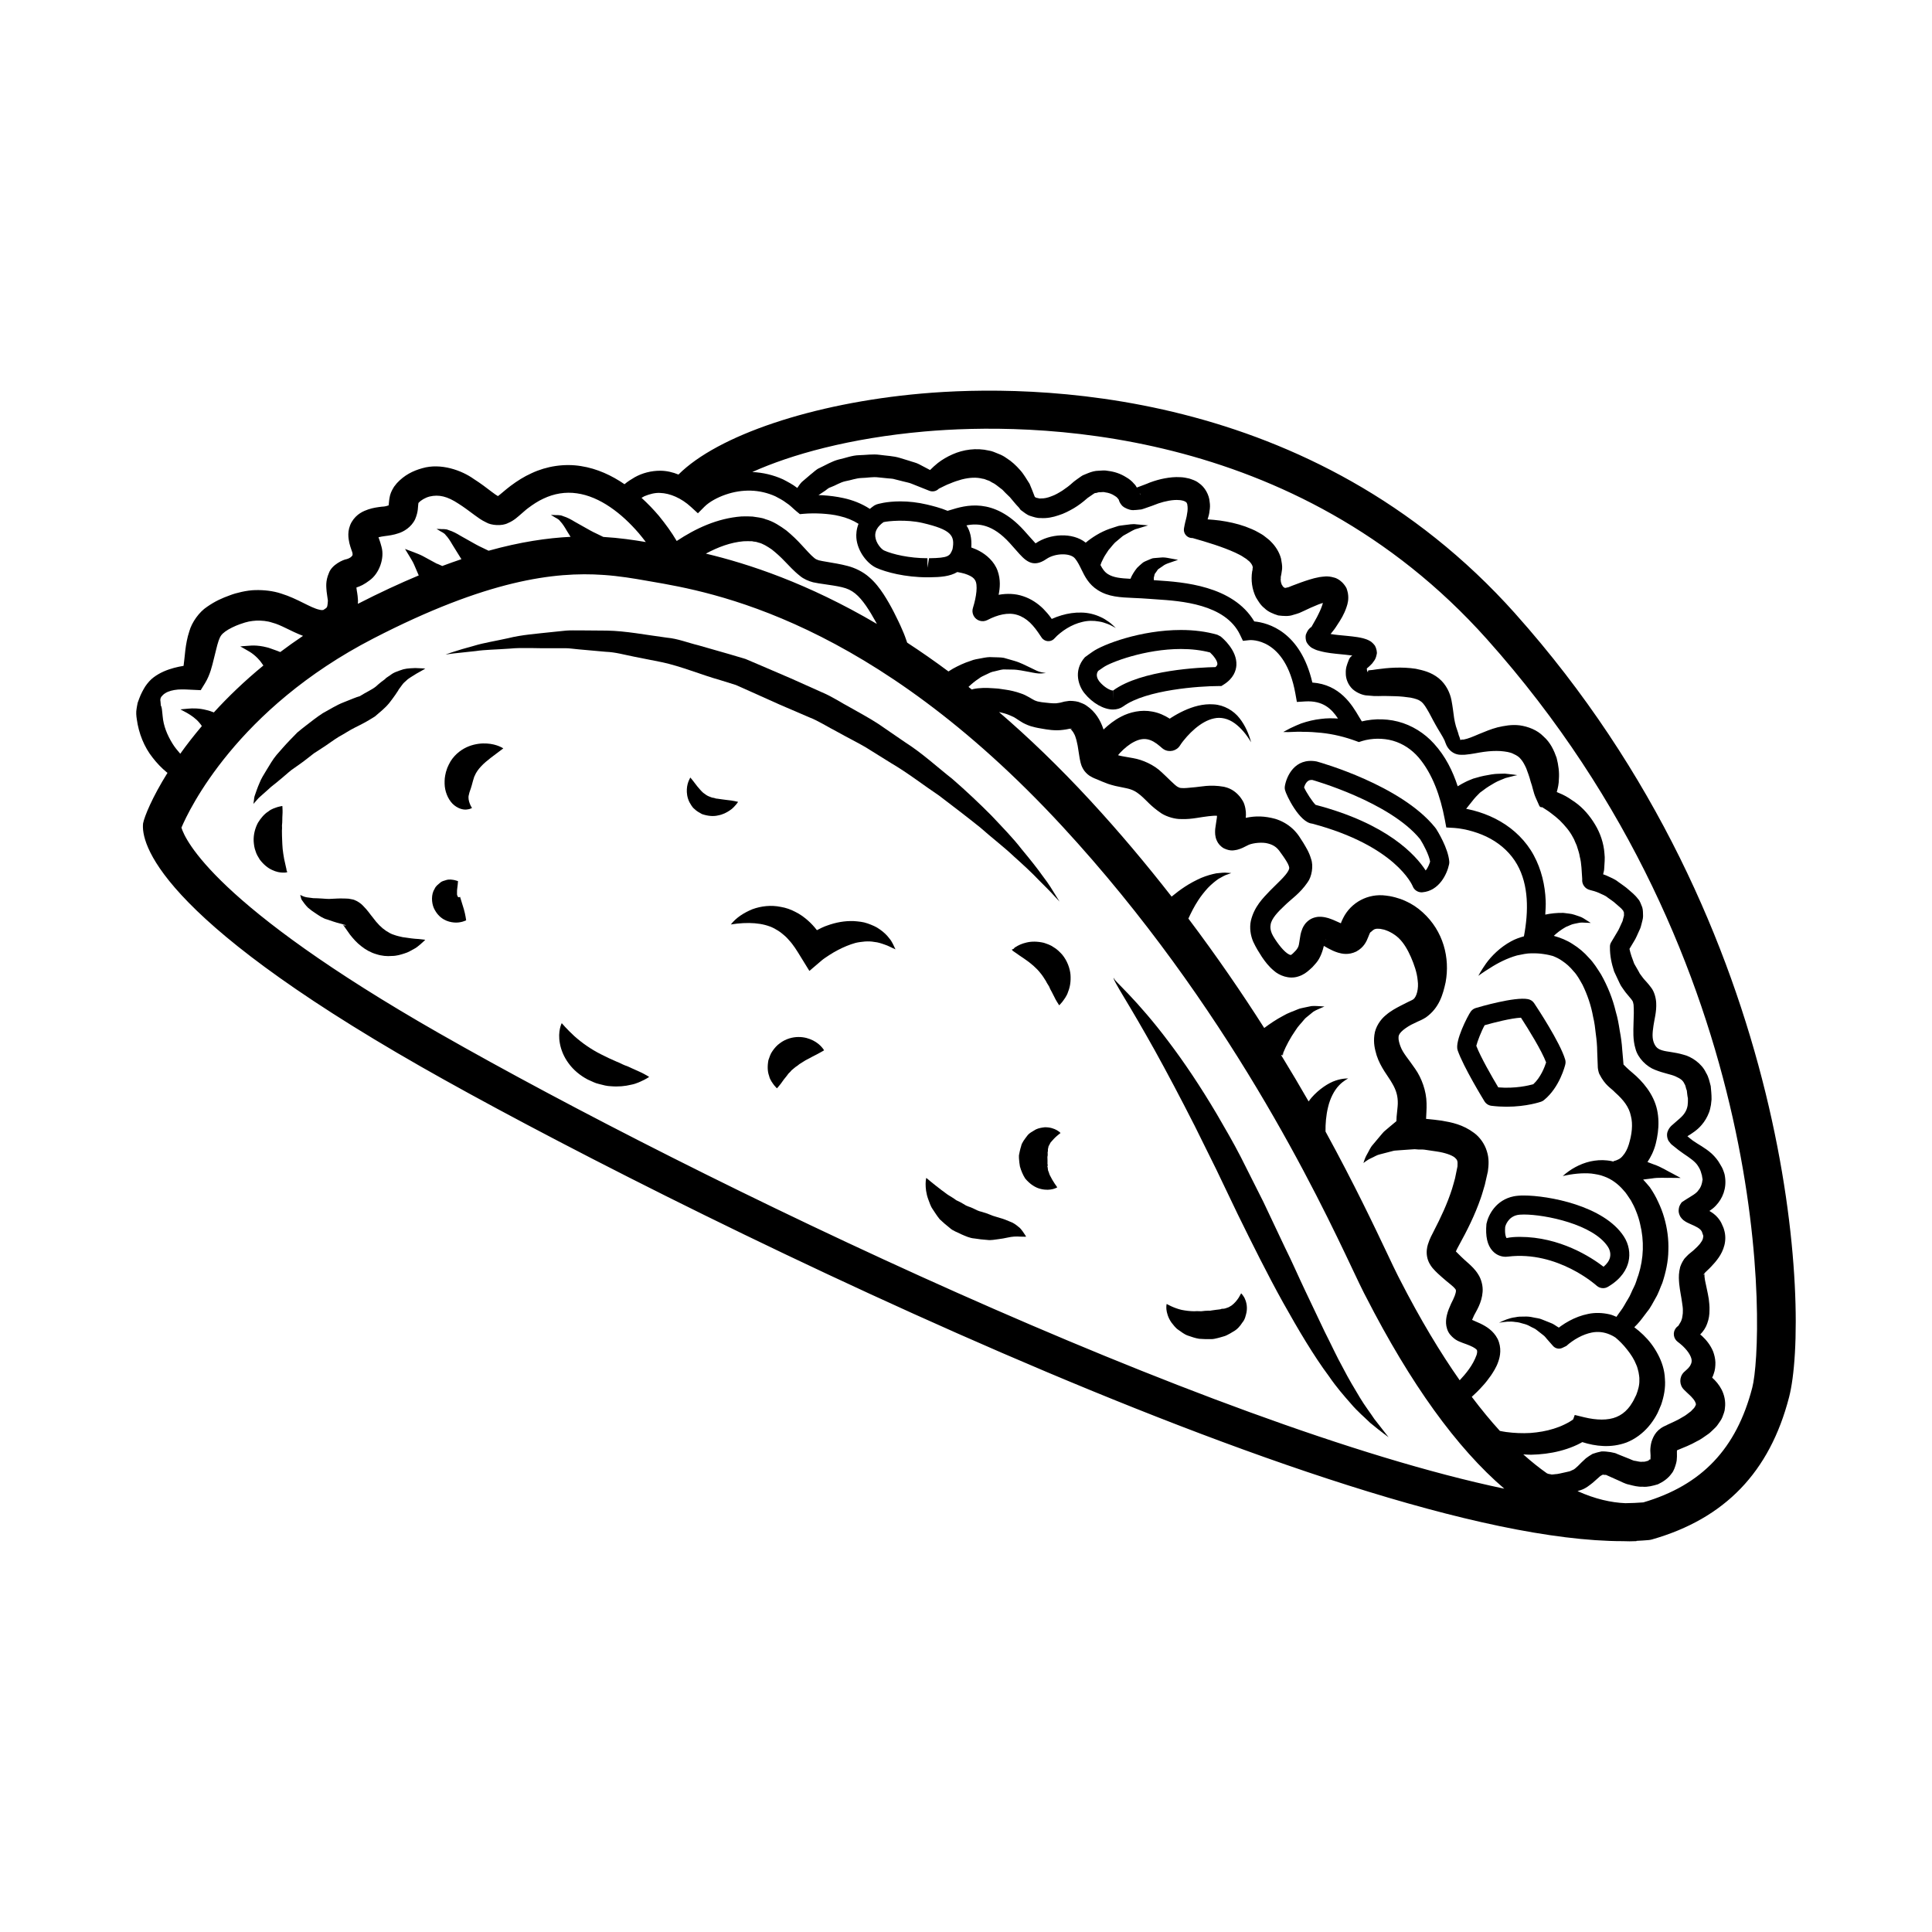 <?xml version="1.0" encoding="UTF-8"?>
<!-- Uploaded to: ICON Repo, www.iconrepo.com, Generator: ICON Repo Mixer Tools -->
<svg fill="#000000" width="800px" height="800px" version="1.1" viewBox="144 144 512 512" xmlns="http://www.w3.org/2000/svg">
 <g>
  <path d="m545.58 306.64c-54.027-60.461-128.12-60.93-157.46-58.336-28.828 2.555-53.973 11.109-64.32 21.457-1.492-0.613-3.125-1.008-4.805-1.012-2.41-0.012-4.797 0.613-6.766 1.719-0.969 0.562-1.91 1.152-2.727 1.855-3.34-2.293-7.219-4.137-11.539-4.805-4.402-0.719-9.117 0.02-13.07 1.879-2.016 0.902-3.777 2.023-5.598 3.379-1.305 0.977-2.832 2.371-3.336 2.695-0.316-0.16-0.926-0.59-1.566-1.074-1.445-1.109-3.019-2.312-4.856-3.477-3.152-2.258-8.715-4.289-13.637-2.836-2.469 0.68-4.746 1.824-6.731 3.969l-0.746 0.945c-0.297 0.441-0.684 1.211-0.777 1.461l-0.121 0.328-0.152 0.473-0.031 0.141-0.059 0.281c-0.09 0.402-0.117 0.707-0.168 1.047-0.035 0.535-0.082 0.922-0.117 1.199-0.332 0.117-0.938 0.328-1.809 0.348-1.117 0.137-2.254 0.281-3.578 0.715-1.25 0.438-3.113 1.152-4.43 3.371-1.266 2.281-0.848 4.344-0.586 5.598 0.309 1.273 0.863 2.57 0.816 2.609 0.066 0.609 0.07 0.59-0.414 1.062-0.133 0.098-0.289 0.207-0.492 0.297-0.316 0.141-0.07 0.07-0.695 0.266-0.711 0.082-3.863 1.379-4.66 3.691-0.938 2.191-0.672 3.715-0.59 4.883 0.137 1.062 0.332 2.379 0.332 2.293 0.012 0.469-0.125 1.578-0.195 1.676-0.031 0.172-0.156 0.281-0.215 0.336 0.152-0.02-0.629 0.441-0.898 0.641 0.324-0.23-0.012-0.004 0.012-0.059-0.105 0.031-0.406 0.059-0.961-0.082-2.41-0.516-5.734-2.922-10.117-4.273-2.141-0.711-4.551-0.977-6.887-0.918-2.168 0.031-5.152 0.77-6.609 1.34-2.242 0.805-4 1.594-6.137 3.078-2.09 1.355-4.055 4.117-4.707 6.488-1.137 3.402-1.184 6.898-1.527 9.168-0.836 0.133-1.691 0.316-2.551 0.543-1.789 0.488-3.648 1.199-5.371 2.488-0.863 0.637-1.602 1.496-2.231 2.418-0.57 0.918-1.129 1.949-1.586 3.176l-0.422 1.148c-0.16 0.902-0.23 1.039-0.293 1.598-0.168 0.926-0.09 1.859 0.059 2.785 0.504 3.703 1.93 7.336 4.207 10.184 1.113 1.441 2.359 2.75 3.738 3.875 0.066 0.051 0.125 0.09 0.191 0.137-4.086 6.551-6.106 11.543-6.473 13.387-0.555 4.949 3.109 24.215 73.613 64.457 60.527 34.555 243.8 125.78 318.55 125.77h0.016c0.574 0.023 1.152 0.039 1.734 0.039 0.621 0 1.238-0.016 1.855-0.047v-0.07c1.082-0.051 2.152-0.117 3.184-0.207 0.316-0.031 0.637-0.086 0.941-0.172 19.289-5.512 31.172-17.84 36.309-37.684 5.606-21.602 1.961-124.25-72.547-207.64zm-226.68-32.008c2.648 0.07 5.668 1.371 8.207 3.703l1.844 1.691 1.734-1.742c1.32-1.324 3.508-2.488 5.621-3.211 2.156-0.746 4.434-1.117 6.672-1.047 2.242 0.059 4.434 0.578 6.481 1.492 0.992 0.527 2 1.027 2.906 1.734 0.973 0.59 1.758 1.473 2.644 2.203l0.973 0.797 1.02-0.09c1.473-0.133 3.168-0.137 4.746-0.051 1.598 0.105 3.195 0.266 4.707 0.645 1.875 0.422 3.598 1.129 5.062 2.062-0.578 1.465-0.645 2.797-0.574 3.723 0.293 3.602 2.918 6.863 5.289 7.941 2.555 1.152 7.648 2.508 13.574 2.508h0.469c3.008-0.035 5.457-0.223 7.422-1.395 0.414 0.07 0.789 0.141 1.047 0.211 0.562 0.105 1.211 0.312 1.691 0.508 1.043 0.434 1.629 0.84 1.961 1.426 0.797 1.23 0.352 4.43-0.523 7.246l-0.031 0.098c-0.215 0.664-0.176 1.414 0.176 2.09 0.691 1.324 2.324 1.832 3.648 1.145 2.68-1.402 5.512-2.121 7.914-1.359 1.203 0.367 2.348 1.066 3.375 2.039 0.504 0.504 0.996 1.027 1.457 1.637 0.484 0.609 0.852 1.188 1.43 2.035l0.211 0.312c0.105 0.156 0.242 0.301 0.395 0.43 0.918 0.766 2.281 0.645 3.047-0.273 0.344-0.406 0.945-0.957 1.492-1.387 0.559-0.457 1.16-0.871 1.785-1.254 1.246-0.754 2.606-1.344 4.039-1.676 1.438-0.363 2.957-0.395 4.473-0.109 0.77 0.105 1.508 0.363 2.254 0.641 0.754 0.262 1.426 0.711 2.168 1.066-0.609-0.523-1.168-1.152-1.859-1.613-0.68-0.48-1.387-0.953-2.176-1.285-1.547-0.727-3.293-1.16-5.074-1.184-1.777-0.051-3.578 0.215-5.297 0.73-0.863 0.258-1.707 0.562-2.535 0.938-0.016 0.004-0.031 0.016-0.047 0.02-0.102-0.141-0.191-0.289-0.297-0.422-0.562-0.781-1.23-1.531-1.934-2.258-1.438-1.426-3.254-2.656-5.336-3.34-2.074-0.719-4.324-0.75-6.352-0.402-0.055 0.004-0.105 0.031-0.156 0.039 0.371-1.828 0.574-4.035-0.281-6.414-0.887-2.453-2.977-4.223-4.801-5.199-0.734-0.402-1.438-0.672-2.16-0.941 0.172-2.453-0.312-4.383-1.281-5.856 3.184-0.629 6.949-0.289 11.461 4.672 0.676 0.742 1.234 1.379 1.719 1.934 2.297 2.625 4.266 4.887 8.012 2.301 2.289-1.582 6.324-1.664 7.566-0.145 0.707 0.855 1.18 1.84 1.688 2.875 0.906 1.867 1.934 3.988 4.383 5.531 2.816 1.777 5.809 1.906 9.609 2.074 1.23 0.051 2.586 0.109 4.07 0.23l1.848 0.133c6.383 0.422 18.254 1.215 22.148 9.387l0.766 1.605 1.773-0.191c0.098 0.004 9.445-0.816 12.125 14.176l0.395 2.207 2.238-0.137c4.695-0.266 6.969 1.98 8.66 4.539-1.496-0.102-2.996-0.105-4.473 0.09-1.805 0.195-3.57 0.621-5.262 1.199-0.836 0.328-1.656 0.68-2.453 1.062-0.812 0.348-1.543 0.832-2.328 1.215 1.805 0.109 3.477-0.168 5.176-0.047 1.668-0.012 3.305 0.098 4.906 0.262 3.203 0.336 6.266 1.09 9.195 2.168l0.766 0.281 0.945-0.301c0.453-0.145 1.246-0.328 1.898-0.418 0.695-0.105 1.391-0.152 2.09-0.168 1.395 0 2.785 0.156 4.098 0.535 2.625 0.754 4.957 2.297 6.805 4.434 3.684 4.324 5.785 10.312 6.938 16.43l0.398 2.125 2.188 0.125c0.648 0.039 1.586 0.172 2.394 0.328 0.836 0.16 1.668 0.367 2.484 0.613 1.629 0.488 3.219 1.117 4.68 1.934 2.926 1.621 5.391 3.93 7.023 6.805 3.094 5.461 3.059 12.418 1.805 19.039-1.164 0.316-2.316 0.727-3.375 1.309-2.984 1.617-5.262 3.953-6.644 5.859-1.367 1.941-2.062 3.301-2.062 3.301s1.254-0.945 3.176-2.117c1.867-1.223 4.488-2.57 7.082-3.289 1.324-0.277 2.594-0.562 3.789-0.562 1.188-0.02 2.281 0.039 3.215 0.191 1.102 0.152 1.949 0.371 2.488 0.52 0.852 0.336 1.676 0.727 2.43 1.266 1.133 0.754 2.176 1.684 3.059 2.785 0.977 0.996 1.652 2.328 2.367 3.57 1.285 2.625 2.273 5.481 2.812 8.508 0.367 1.477 0.551 3.019 0.715 4.559 0.211 1.531 0.359 3.078 0.367 4.66l0.09 2.352 0.047 1.168 0.023 0.68c0.035 0.551 0.246 1.402 0.398 1.707 1.594 3.144 3.062 3.684 4.176 4.898 2.312 2.051 3.703 3.926 4.18 6.195 0.301 1.117 0.371 2.367 0.258 3.684-0.055 0.672-0.152 1.305-0.309 2.039-0.133 0.559-0.297 1.254-0.48 1.855-0.371 1.219-0.938 2.297-1.586 3.004-0.609 0.789-1.367 1.164-2.469 1.449v0.102c-0.559-0.133-1.129-0.266-1.699-0.301-1.527-0.176-3.031-0.039-4.453 0.262-2.836 0.656-5.316 2.086-7.309 3.875 2.629-0.609 5.195-0.863 7.566-0.664 1.18 0.172 2.309 0.328 3.336 0.746 1.031 0.363 1.98 0.867 2.832 1.492 0.855 0.613 1.637 1.336 2.344 2.168 0.777 0.77 1.266 1.719 1.988 2.727 0.453 0.781 1.031 1.914 1.414 2.957 0.43 1.062 0.781 2.168 1.023 3.281 1.102 4.445 0.953 9.105-0.438 13.488-0.43 1.074-0.656 2.223-1.219 3.258-0.57 1.031-0.906 2.18-1.578 3.184-0.645 1.012-1.152 2.109-1.906 3.082-0.395 0.516-0.754 1.059-1.133 1.594-0.609-0.258-1.211-0.535-1.875-0.672-1.848-0.422-3.809-0.484-5.602-0.105-1.805 0.359-3.481 1.012-5.019 1.84-0.766 0.414-1.5 0.871-2.207 1.371-0.195 0.137-0.379 0.281-0.562 0.422l-0.082-0.055c-0.727-0.398-1.305-0.938-2.117-1.199l-2.277-0.91c-0.727-0.336-1.594-0.363-2.363-0.551-0.781-0.188-1.578-0.25-2.383-0.207-0.789-0.016-1.57 0-2.336 0.18-1.547 0.18-2.969 0.801-4.293 1.449 1.457-0.25 2.922-0.438 4.328-0.191 0.707 0.031 1.387 0.223 2.047 0.43 0.676 0.152 1.309 0.395 1.91 0.746 0.59 0.352 1.23 0.52 1.754 0.992l1.578 1.234c0.543 0.344 0.926 0.988 1.387 1.457l1.305 1.484c0.605 0.691 1.617 0.926 2.484 0.508l1.047-0.504h0.004c0.367-0.344 0.953-0.82 1.484-1.184 0.539-0.387 1.109-0.742 1.688-1.047 1.152-0.629 2.367-1.082 3.562-1.324 1.676-0.332 3.281-0.117 4.781 0.52l0.656 0.309c0.297 0.152 0.586 0.328 0.875 0.52 0.473 0.395 1.004 0.883 1.473 1.359 0.57 0.586 1.113 1.199 1.598 1.832 1.004 1.258 1.855 2.578 2.387 3.945 0.324 0.664 0.449 1.367 0.629 2.035 0.105 0.68 0.258 1.352 0.211 2.019 0.059 1.34-0.316 2.672-0.82 3.984-0.344 0.625-0.625 1.359-0.973 1.898-0.551 0.938-0.77 1.195-1.23 1.738-0.883 1.02-1.883 1.734-3.023 2.207-2.262 0.961-5.356 0.867-8.523 0.098l-2.551-0.621-0.422 1.176c-0.141 0.109-0.637 0.453-1.02 0.672-0.414 0.242-0.852 0.473-1.305 0.684-0.898 0.441-1.855 0.812-2.836 1.113-1.969 0.621-4.055 0.969-6.176 1.129-2.121 0.121-4.289 0.031-6.438-0.258-0.551-0.07-1.098-0.191-1.648-0.293-2.418-2.644-4.906-5.668-7.445-9.027 0.883-0.805 1.863-1.727 2.957-2.973 0.648-0.68 1.492-1.789 2.144-2.711 0.535-0.812 1.422-2.133 1.91-3.606 0.535-1.445 0.957-3.738-0.16-6.066-1.164-2.262-3.109-3.356-4.613-4.086-0.625-0.258-1.523-0.672-2.156-0.953 0.141-0.363 0.332-0.797 0.523-1.188 0.625-1.223 2.055-3.34 2.266-6.223 0.137-1.492-0.324-3.367-1.176-4.664-0.828-1.328-1.773-2.176-2.539-2.875-0.816-0.734-1.344-1.176-1.996-1.824-0.523-0.52-1.031-1.004-1.375-1.367 0.172-0.402 0.488-1.02 0.91-1.785 1.996-3.629 4.09-7.742 5.656-12.262 0.406-1.129 0.742-2.41 1.113-3.621 0.266-1.168 0.535-2.352 0.805-3.535 0.211-1.613 0.371-3.406-0.277-5.367-0.559-1.91-1.891-3.754-3.367-4.828-2.977-2.231-5.945-2.805-8.605-3.258-0.672-0.105-1.336-0.191-1.949-0.25l-1.98-0.203c-0.07-0.004-0.125 0-0.195-0.004v-0.102c0.02-1.055 0.172-2.414 0.121-4.082-0.047-3.188-1.293-6.648-3.012-9.09-1.691-2.504-3.246-4.152-3.883-5.914-0.312-0.766-0.586-1.879-0.527-2.332-0.016-0.5 0.09-0.883 0.711-1.562 0.609-0.621 1.57-1.301 2.629-1.875l1.652-0.801c0.578-0.273 1.18-0.469 2.231-1.129 3.594-2.543 4.551-6.144 5.25-9.32 1.199-6.469-0.59-13.582-6.07-18.539-1.34-1.23-2.902-2.277-4.602-3.023-0.867-0.402-1.672-0.672-2.664-0.945-0.473-0.117-1.059-0.266-1.441-0.328l-1.02-0.145c-4.75-0.641-9.273 1.789-11.355 5.949-0.352 0.699-0.508 1.078-0.605 1.391l-2.016-0.898c-0.82-0.297-1.594-0.699-3.231-0.828-0.762-0.066-2.09 0.117-3.113 0.84-1.02 0.707-1.527 1.582-1.812 2.223-0.621 1.559-0.523 1.934-0.707 2.793-0.246 1.527-0.238 1.945-0.68 2.57l-0.316 0.441-0.719 0.734c-0.207 0.215-0.48 0.438-0.543 0.453-0.059 0.059-0.246 0.203-1.055-0.348-0.715-0.508-1.516-1.371-2.231-2.324-0.648-0.848-1.551-2.18-1.863-2.938-0.363-0.863-0.473-1.602-0.328-2.367 0.223-1.578 1.906-3.367 3.723-5.062 1.812-1.789 4.031-3.152 6.09-6.176 1.078-1.441 1.586-4.297 0.91-6.156-0.555-1.906-1.367-3.094-2.074-4.309l-1.109-1.719c-0.508-0.727-1.078-1.41-1.75-2.019-1.328-1.223-2.953-2.102-4.578-2.594-2.762-0.742-5.144-0.832-7.809-0.258 0.105-0.953 0.102-2.117-0.379-3.598-0.168-0.609-0.707-1.41-1.176-2.019-0.465-0.555-0.492-0.52-0.754-0.805-1.25-1.168-2.465-1.582-3.449-1.812-3.856-0.676-6.07 0.023-8.332 0.172-1.094 0.102-1.996 0.215-2.711 0.168-0.754-0.012-0.836-0.133-1.254-0.328-0.754-0.418-2.695-2.469-4.195-3.836-2.066-2.016-5.144-3.352-7.566-3.762-0.992-0.176-1.977-0.352-2.941-0.523-0.328-0.098-0.516-0.07-0.977-0.227l-0.105-0.039c0.172-0.195 0.332-0.414 0.516-0.605 1.176-1.246 2.469-2.293 3.734-2.934 2.562-1.305 4.473-0.883 6.898 1.211l0.555 0.48c0.121 0.105 0.25 0.203 0.387 0.281 1.484 0.918 3.438 0.453 4.348-1.031 0.422-0.684 1.145-1.578 1.793-2.309 0.68-0.762 1.402-1.477 2.168-2.125 1.531-1.293 3.223-2.332 5.027-2.711 1.789-0.414 3.75 0.031 5.481 1.289 1.723 1.246 3.18 3.066 4.363 5.039-0.625-2.215-1.527-4.418-3.078-6.383-1.508-1.961-4.074-3.516-6.887-3.668-2.801-0.207-5.461 0.594-7.82 1.668-1.184 0.543-2.316 1.176-3.402 1.867-0.133 0.086-0.25 0.176-0.379 0.258-1.359-0.863-2.883-1.578-4.644-1.883-2.906-0.562-5.926 0.133-8.207 1.324-1.848 0.941-3.34 2.156-4.707 3.438-0.031-0.098-0.051-0.188-0.086-0.281-0.73-2.09-1.977-4.422-4.445-6.07-0.559-0.422-1.387-0.695-2.086-0.969-0.441-0.125-1.012-0.211-1.527-0.25l-0.777-0.031-0.344 0.031-1.066 0.156-0.527 0.137c-0.336 0.086-0.75 0.207-0.941 0.211-0.922 0.207-1.891 0.125-3.5-0.059l-1.074-0.121c-0.109 0-0.449-0.09-0.66-0.121-0.535-0.074-0.797-0.207-1.195-0.352-0.613-0.266-2.254-1.422-3.664-1.848-1.359-0.5-2.938-0.848-3.906-0.977-0.527-0.082-1.047-0.152-1.547-0.227-0.691-0.125-1.137-0.105-1.684-0.16-2.066-0.16-3.898-0.152-5.551 0.215-0.117 0.02-0.211 0.082-0.328 0.105-0.293-0.23-0.578-0.469-0.871-0.695 0.781-0.734 1.676-1.516 2.754-2.207 0.586-0.488 1.27-0.742 1.965-1.082 0.691-0.348 1.406-0.719 2.176-0.828 0.754-0.152 1.543-0.43 2.324-0.508 0.797 0.016 1.582 0.031 2.344 0.039 1.551-0.012 3.199 0.398 4.465 0.609 1.27 0.258 2.469 0.508 3.254 0.418 0.785-0.066 1.234-0.105 1.234-0.105s-0.438-0.082-1.199-0.215c-0.766-0.125-1.707-0.609-2.938-1.223-1.266-0.578-2.543-1.316-4.293-1.812-0.883-0.25-1.793-0.516-2.719-0.781-0.945-0.168-1.945-0.117-2.953-0.172-1.031-0.102-2 0.086-2.977 0.277-0.973 0.18-1.984 0.316-2.836 0.684-1.82 0.57-3.394 1.352-4.727 2.082-0.438 0.262-0.805 0.5-1.184 0.734-3.734-2.781-7.375-5.305-10.938-7.633-0.367-1.094-0.777-2.231-1.258-3.293-0.746-1.785-1.438-3.102-2.289-4.832-0.816-1.586-1.715-3.176-2.731-4.742-1.039-1.559-2.215-3.141-3.848-4.527-1.602-1.414-3.754-2.445-5.688-2.934-1.953-0.516-3.606-0.75-5.371-1.066-0.855-0.137-1.652-0.281-2.262-0.43-0.516-0.207-0.754-0.238-1.215-0.648-0.84-0.66-2.117-2.109-3.266-3.352-1.195-1.32-2.57-2.648-4.098-3.906-1.629-1.18-3.406-2.394-5.535-2.988-0.961-0.414-2.266-0.508-3.406-0.695-1.113-0.059-1.496-0.066-2.926-0.035-6.465 0.488-12.191 3.203-17.184 6.508-1.402-2.383-2.961-4.488-4.676-6.609-1.426-1.699-2.992-3.305-4.648-4.828 0.258-0.141 0.516-0.312 0.77-0.434 1.398-0.566 2.762-0.934 4.125-0.867zm70.902-0.762 0.449 0.18c0.848 0.344 1.859 0.168 2.535-0.527l0.012-0.012c0.918-0.418 1.988-1.047 3.031-1.402 1.023-0.453 2.062-0.77 3.055-1.055 2.012-0.508 3.859-0.625 5.516-0.188 0.438 0.02 0.832 0.246 1.246 0.387 0.422 0.109 0.828 0.309 1.215 0.586 0.855 0.359 1.594 1.055 2.422 1.668 0.441 0.262 0.762 0.742 1.164 1.109l1.199 1.164c0.766 0.875 1.465 1.82 2.344 2.699l0.508 0.676 0.035 0.02c0.781 0.551 1.578 1.27 2.469 1.543 0.898 0.281 1.84 0.613 2.684 0.562 1.777 0.133 3.371-0.215 4.812-0.711 1.492-0.453 2.793-1.152 4.074-1.883 1.258-0.75 2.414-1.633 3.496-2.59l0.156-0.133 0.152-0.105 0.203-0.137 0.801-0.551c0.258-0.16 0.559-0.418 0.77-0.5 0.16-0.004 0.312-0.02 0.453-0.051 0.246-0.082 0.535-0.211 1.027-0.176 0.43-0.02 0.852-0.105 1.293 0.039 0.863 0.102 1.785 0.434 2.445 0.891 0.387 0.211 0.672 0.449 0.816 0.68 0.352 0.262 0.082 0.293 0.289 0.316l0.098 0.352c0.18 0.488 0.504 0.996 0.887 1.375 0.359 0.332 0.43 0.309 0.676 0.465 0.406 0.227 0.867 0.414 1.32 0.527 0.875 0.207 1.047 0.047 1.605 0.059l1.406-0.141c0.379-0.09 0.66-0.211 0.996-0.316l1.93-0.676 1.621-0.613c1.641-0.555 3.871-1.039 5.465-0.875 0.434 0.004 0.75 0.105 1.078 0.172 0.242 0.109 0.555 0.176 0.621 0.293 0.18 0.055 0.168 0.18 0.309 0.23 0.004 0.191 0.18 0.246 0.172 0.594 0.105 0.504 0.133 1.41-0.066 2.324-0.09 0.906-0.453 1.93-0.648 2.949l-0.172 0.906c-0.031 0.16-0.039 0.324-0.035 0.492 0.055 1.215 1.082 2.152 2.293 2.102h0.023c3.875 1.098 7.879 2.316 11.262 3.848 0.801 0.402 1.672 0.781 2.301 1.254 0.316 0.23 0.734 0.418 0.945 0.66 0.23 0.227 0.605 0.434 0.734 0.656 0.402 0.434 0.523 0.766 0.645 1.012-0.047 0.145 0.09 0.223 0.066 0.406-0.066 0.195-0.086 0.383-0.066 0.594l-0.102 0.379c-0.367 2.402-0.039 4.734 0.984 6.867 0.641 1.039 1.215 2.098 2.301 2.934 0.91 0.922 2.297 1.484 3.613 1.895 1.359 0.172 2.836 0.281 3.953-0.141 0.555-0.152 1.281-0.363 1.676-0.523l1.031-0.469c1.355-0.641 2.648-1.246 3.898-1.734 0.473-0.195 0.887-0.316 1.293-0.441-0.238 0.883-0.645 1.898-1.152 2.898-0.516 1.137-1.246 2.277-1.879 3.445-0.508 0.324-1.039 0.812-1.508 2.133-0.105 0.598-0.031 1.328 0.188 1.879 0.188 0.379 0.398 0.613 0.648 0.902 0.605 0.645 0.938 0.734 1.215 0.875 0.691 0.352 1.246 0.52 1.699 0.613 0.43 0.105 1.125 0.297 1.492 0.344 0.77 0.145 1.844 0.289 2.684 0.371l2.562 0.258c0.648 0.059 1.25 0.137 1.844 0.215-0.031 0.02-0.055 0.039-0.082 0.059l-0.105 0.082c-0.348 0.273-0.629 0.645-0.777 1.102l-0.016 0.047c-0.449 1.152-0.812 2.035-0.75 3.422-0.031 1.266 0.504 2.996 1.844 4.231 1.18 1.043 2.887 1.648 3.906 1.648l1.699 0.141 1.184 0.012c1.629-0.059 3.117 0.012 4.5 0.039 1.41 0.035 2.816 0.195 4.035 0.379 1.16 0.227 2.18 0.555 2.613 0.918 0.469 0.289 0.992 0.852 1.707 2.074 0.727 1.164 1.441 2.691 2.281 4.16 0.762 1.402 1.965 3.184 2.414 4.211 0.215 0.469 0.457 1.754 1.707 2.832 1.426 1.164 2.734 0.934 3.672 0.934 1.984-0.168 3.566-0.574 5.062-0.766 1.512-0.211 2.992-0.281 4.348-0.207 1.328 0.117 2.625 0.277 3.488 0.77 0.91 0.402 1.5 0.805 1.953 1.41 0.488 0.535 0.938 1.367 1.391 2.348 0.398 1.074 0.848 2.238 1.195 3.598 0.492 1.285 0.684 2.793 1.34 4.262l0.945 2.121c0.125 0.289 0.449 0.449 0.762 0.367 0.676 0.453 1.637 1.004 2.387 1.617 0.797 0.598 1.566 1.215 2.273 1.883 1.371 1.375 2.613 2.797 3.465 4.434 0.242 0.395 0.441 0.801 0.59 1.238 0.152 0.43 0.418 0.816 0.523 1.266 0.266 0.875 0.594 1.742 0.727 2.684 0.488 1.84 0.48 3.824 0.645 5.918l-0.004 0.039c-0.137 1.32 0.734 2.562 2.062 2.867 0.672 0.152 1.641 0.441 2.402 0.777 0.766 0.402 1.652 0.656 2.277 1.219l1.027 0.727c0.324 0.195 0.797 0.605 1.152 0.918 0.754 0.648 1.559 1.309 1.82 1.707 0.289 0.23 0.121 0.395 0.301 0.543 0.07 0.188-0.023 0.465 0.039 0.691 0.035 0.25-0.168 0.684-0.227 1.02-0.059 0.348-0.16 0.727-0.395 1.148-0.414 0.816-0.66 1.633-1.219 2.465l-1.484 2.492-0.105 0.18c-0.211 0.348-0.316 0.754-0.301 1.195v0.012c-0.02 2.453 0.441 4.398 1.109 6.492l1.371 2.926 0.363 0.727c0.293 0.492 0.312 0.469 0.48 0.727 0.289 0.398 0.492 0.734 0.84 1.176 0.734 0.938 1.5 1.742 1.703 2.09 0.273 0.367 0.25 0.508 0.395 1.148 0.105 1.379 0.07 2.953-0.016 5.113-0.035 1.672-0.203 4.211 0.52 6.555 0.613 2.473 2.969 4.793 5.223 5.621 2.309 0.926 4.117 1.148 5.391 1.723 1.32 0.605 1.977 1.043 2.394 2.035 0.309 0.387 0.324 1.152 0.598 1.703 0.074 0.656 0.176 1.668 0.289 2.031-0.004 0.438 0.02 1.008-0.012 1.336-0.074 0.227-0.004 0.422-0.086 0.711-0.105 0.578-0.297 1.133-0.625 1.672-0.707 1.199-1.691 1.84-3.672 3.613-0.242 0.266-0.66 0.664-0.945 1.426-0.367 0.852-0.156 1.926 0.23 2.59 0.156 0.227 0.328 0.449 0.516 0.656l0.137 0.152 0.176 0.168 0.137 0.105 0.551 0.438c0.664 0.578 1.543 1.219 2.414 1.828 1.648 1.117 3.141 2.102 3.848 3.273 0.383 0.594 0.68 1.145 0.863 1.883 0.055 0.262 0.293 0.898 0.207 0.832 0.074 0.43 0.23 1.059 0.105 1.09-0.059 0.707-0.352 1.82-1.023 2.586-0.578 0.926-1.906 1.578-3.223 2.422l-1.164 0.754c-0.059 0.035-0.105 0.09-0.145 0.152l-0.012 0.02c-0.312 0.484-0.711 0.945-0.734 2.188 0 0.508 0.223 1.133 0.5 1.586 0.207 0.301 0.48 0.598 0.742 0.828 0.82 0.625 1.281 0.766 1.734 0.988 0.863 0.379 1.496 0.656 2.023 0.973 0.523 0.312 0.863 0.629 1.043 0.918 0.074 0.117 0.207 0.344 0.168 0.359 0.102 0.336 0.363 0.918 0.328 1.062-0.066 0.156-0.031 0.438-0.168 0.801-0.117 0.328-0.395 0.762-0.742 1.215-0.395 0.469-0.848 0.945-1.406 1.438-0.242 0.246-0.543 0.488-0.848 0.73l-0.441 0.363-0.223 0.18-0.109 0.098-0.469 0.465c-0.336 0.434-0.434 0.266-1.094 1.422-0.246 0.449-0.488 0.973-0.625 1.406l-0.215 1.027c-0.227 1.367-0.125 2.434-0.047 3.449 0.203 1.965 0.586 3.562 0.766 5.019 0.109 0.711 0.211 1.395 0.203 1.965 0.012 0.598-0.012 1.098-0.105 1.496-0.039 0.441-0.121 0.781-0.293 1.215-0.137 0.43-0.492 0.863-0.812 1.445l-0.012 0.004c-0.246 0.16-0.48 0.371-0.664 0.625-0.852 1.137-0.613 2.754 0.523 3.606l0.16 0.117c0.316 0.242 0.805 0.645 1.176 0.992 0.387 0.371 0.754 0.754 1.074 1.152 0.637 0.785 1.09 1.613 1.238 2.289 0.125 0.68 0 1.102-0.277 1.617-0.09 0.25-0.371 0.535-0.59 0.82-0.25 0.289-0.648 0.574-0.941 0.875l-0.004 0.004-0.227 0.207c-1.254 1.293-1.23 3.359 0.066 4.621l0.852 0.828c0.328 0.316 0.977 0.871 1.336 1.32 0.438 0.453 0.707 0.918 0.828 1.23 0.145 0.312 0.141 0.418 0.117 0.516 0.09 0.047-0.117 0.152-0.074 0.258 0.023 0.105-0.211 0.309-0.273 0.48-0.035 0.176-0.332 0.398-0.523 0.609-0.223 0.211-0.352 0.449-0.695 0.66-0.605 0.418-1.094 0.906-1.848 1.285-1.328 0.852-2.934 1.531-4.481 2.254l0.387-0.121c-2.75 0.969-3.691 2.766-4.242 4.453-0.223 0.812-0.316 1.617-0.328 2.332l0.055 1.023 0.016 0.246v0.07l-0.016 0.699c0 0.227 0 0.559-0.07 0.367-0.145-0.117 0.117-0.316 0.012-0.223-0.086 0.176-0.324 0.316-0.598 0.551-0.449 0.059-0.812 0.316-1.445 0.242-0.539 0.105-1.223-0.098-1.895-0.223-0.664-0.023-1.375-0.508-2.074-0.73l-2.762-1.109c-0.52-0.344-2.734-0.727-4.144-0.672-0.797 0.156-1.605 0.379-2.367 0.648-0.637 0.348-1.215 0.766-1.789 1.184-0.887 0.789-1.605 1.535-2.106 2.039-0.578 0.504-0.953 0.922-1.465 1.078l-0.695 0.316-1.367 0.309c-0.891 0.195-1.914 0.457-2.453 0.453-0.316 0.016-0.672 0.105-0.961 0.098-0.266-0.074-0.527-0.121-0.805-0.156-0.137-0.023-0.316-0.109-0.473-0.172-2.031-1.43-4.109-3.082-6.258-5.012 0.691 0.035 1.375 0.098 2.07 0.09 2.539-0.055 5.109-0.348 7.629-1.004 1.266-0.324 2.516-0.734 3.742-1.254 0.613-0.25 1.219-0.551 1.824-0.875 0.133-0.074 0.25-0.141 0.371-0.211 3.5 1.117 7.582 1.621 11.715 0.105 2.281-0.898 4.309-2.434 5.824-4.207 0.75-0.84 1.586-2.102 1.953-2.762 0.629-1.02 0.945-2.047 1.414-3.066 0.727-2.137 1.188-4.469 0.992-6.812-0.082-2.352-0.832-4.606-1.875-6.551-1.031-1.965-2.352-3.672-3.856-5.117-0.746-0.727-1.535-1.387-2.352-2.004-0.016-0.012-0.023-0.02-0.035-0.023 0.273-0.289 0.555-0.543 0.816-0.836 0.961-0.996 1.738-2.203 2.613-3.301 0.918-1.082 1.523-2.41 2.242-3.641 0.746-1.223 1.168-2.637 1.762-3.961 0.906-2.766 1.57-5.672 1.598-8.629 0.109-2.949-0.301-5.91-1.117-8.711-0.398-1.41-0.938-2.777-1.562-4.098-0.625-1.367-1.281-2.543-2.242-3.949-0.543-0.637-1.137-1.34-1.762-2.019 0.73-0.09 1.48-0.18 2.242-0.277 1.898-0.332 3.769-0.109 5.238-0.168 1.48 0.016 2.465 0.023 2.465 0.023s-0.863-0.469-2.156-1.164c-1.32-0.637-3.055-1.797-4.977-2.422-0.562-0.215-1.113-0.422-1.664-0.637 0.457-0.715 0.891-1.438 1.223-2.16 0.418-0.922 0.746-1.789 0.996-2.82 0.207-0.852 0.406-1.828 0.523-2.785 0.25-1.926 0.25-3.988-0.195-6.055-0.902-4.211-3.91-7.648-6.516-9.812-1.148-0.938-2.348-2.137-2.387-2.207l-0.004-0.055-0.105-1.273-0.223-2.543c-0.102-1.688-0.336-3.387-0.66-5.082-0.266-1.699-0.551-3.387-1.059-5.066-0.797-3.371-2.121-6.699-3.891-9.84-0.977-1.523-1.918-3.098-3.238-4.43-1.215-1.395-2.68-2.637-4.293-3.633-1.516-1.004-3.246-1.688-4.996-2.176 0.832-0.805 1.914-1.629 3.211-2.363 0.707-0.25 1.465-0.707 2.207-0.828 0.734-0.109 1.512-0.379 2.141-0.328 1.344 0.055 2.238 0.098 2.238 0.098s-0.785-0.5-1.969-1.246c-0.621-0.406-1.438-0.574-2.332-0.91-0.906-0.328-1.898-0.336-2.953-0.504-1.699-0.047-3.406 0.156-4.805 0.453 0.059-1.246 0.172-2.484 0.105-3.742-0.168-4.055-1.125-8.223-3.152-11.969-2.016-3.762-5.211-6.871-8.844-8.973-1.812-1.062-3.738-1.883-5.719-2.508-0.984-0.312-1.988-0.57-3.008-0.777-0.117-0.023-0.238-0.039-0.352-0.066 0.016-0.016 0.023-0.023 0.039-0.047 0.586-0.734 1.273-1.594 2.004-2.516 0.352-0.395 0.73-0.863 1.113-1.203 0.16-0.168 0.453-0.43 0.523-0.527l0.789-0.578c1.078-0.848 2.055-1.41 3.043-1.984 0.984-0.586 2.035-0.902 2.918-1.305 1.805-0.5 3.125-0.766 3.125-0.766s-1.258-0.211-3.289-0.402c-0.988 0.059-2.203-0.016-3.488 0.203-1.301 0.211-2.754 0.48-3.949 0.855l-0.941 0.262-1.117 0.453c-0.727 0.289-1.301 0.629-1.918 0.941-0.398 0.23-0.715 0.418-1.09 0.641-1.316-4.027-3.219-7.934-6.293-11.305-2.473-2.746-5.844-4.898-9.539-5.84-1.84-0.48-3.734-0.645-5.598-0.594-0.934 0.039-1.855 0.133-2.777 0.293-0.418 0.074-0.805 0.156-1.203 0.25-0.25-0.383-0.52-0.828-0.746-1.223-1.805-3.066-5.023-8.555-12.363-9.07-3.16-13.488-11.652-15.836-15.395-16.199-5.68-9.539-19.043-10.422-25.625-10.863l-0.992-0.07c-0.004-0.203-0.004-0.398-0.004-0.641l0.188-0.789c0.039-0.324 0.316-0.5 0.48-0.797 0.215-0.242 0.332-0.645 0.695-0.812 0.316-0.223 0.637-0.438 0.941-0.645 0.609-0.504 1.34-0.746 1.965-0.953 1.293-0.453 2.156-0.754 2.156-0.754s-0.918-0.168-2.289-0.418c-0.711-0.137-1.547-0.309-2.5-0.168-0.492 0.039-0.996 0.086-1.516 0.125-0.535-0.012-1.039 0.316-1.586 0.508-0.523 0.262-1.148 0.414-1.594 0.832-0.473 0.395-0.941 0.82-1.379 1.258-0.727 0.898-1.375 1.965-1.672 2.719-0.023 0.047-0.051 0.109-0.082 0.172-2.621-0.133-4.508-0.316-5.977-1.246-0.91-0.574-1.441-1.41-1.965-2.398 0.012-0.02 0.012-0.031 0.02-0.055 0.09-0.332 0.316-0.887 0.695-1.602 0.324-0.727 0.883-1.457 1.426-2.324 0.676-0.707 1.289-1.707 2.168-2.359l1.285-1.082c0.414-0.414 0.926-0.59 1.379-0.875 0.977-0.508 1.871-1.152 2.734-1.324 1.754-0.535 2.918-0.891 2.918-0.891s-1.246-0.109-3.102-0.277c-0.977-0.172-2.062 0.086-3.293 0.211-0.598 0.105-1.285 0.102-1.883 0.344l-1.906 0.621c-2.481 0.867-4.734 2.328-6.352 3.68-3.508-2.82-9.551-2.387-13.273 0.172-0.004 0.004-0.012 0.012-0.02 0.012-0.352-0.363-0.852-0.934-1.336-1.48-0.5-0.57-1.082-1.238-1.785-2.004-8.07-8.867-15.504-6.574-19.488-5.344-0.25 0.074-0.469 0.137-0.707 0.207-1.883-0.785-3.859-1.285-5.492-1.672-2.359-0.551-4.727-0.832-7.039-0.832-3.75 0-6.066 0.73-6.316 0.816l-0.598 0.293c-0.43 0.289-0.789 0.586-1.152 0.883-2.207-1.445-4.644-2.359-7.004-2.867-1.832-0.406-3.664-0.629-5.488-0.746-0.379-0.02-0.746-0.02-1.117-0.035l1.527-1.012c0.574-0.332 0.922-0.836 1.656-1.062 1.359-0.48 2.543-1.32 3.977-1.621 1.441-0.246 2.801-0.805 4.281-0.848 1.473-0.02 2.938-0.359 4.418-0.16l2.227 0.227c0.734 0.105 1.5 0.047 2.215 0.301l2.188 0.551c0.719 0.211 1.484 0.297 2.18 0.598zm42.656 1.914 0.031-0.023h0.004c-0.016 0.004-0.02 0.012-0.035 0.023zm13.559-1.129c0.039 0.098 0.133 0.16 0.152 0.25l0.098 0.352c-0.07-0.191-0.176-0.395-0.25-0.602zm48.488 39.566c0.004 0 0-0.012 0 0zm0 0 0.117-0.098c-0.059 0.074-0.105 0.105-0.117 0.098zm95.621 129.89-0.012-0.012-0.125-0.117-0.031-0.031c0.152 0.137 0.051 0.039 0.09 0.074l0.031 0.016c0.023 0.016 0.031 0.047 0.047 0.07zm-1.648 84.082s0.008 0 0 0zm-23.582-3.023m-186.6-235.29c-0.719-0.324-2.195-1.945-2.344-3.754-0.109-1.387 0.609-2.613 2.191-3.754 1.176-0.289 6.047-0.781 10.332 0.215 7.668 1.793 8.641 3.344 7.949 6.969-0.715 1.777-0.934 2.312-6.223 2.379l-0.414 2.519v-2.519c-4.789 0-9.223-1.031-11.492-2.055zm116.99 154.02c-0.004-0.086-0.012-0.145-0.012-0.23-0.023-1.723 0.125-4.047 0.684-6.293 0.523-2.262 1.594-4.359 2.852-5.688 1.246-1.336 2.504-1.859 2.469-1.914 0.02 0.07-1.309-0.09-3.309 0.578-1.988 0.656-4.469 2.336-6.383 4.516-0.297 0.324-0.52 0.68-0.789 1.02-2.258-3.945-4.715-8.07-7.301-12.305l0.484 0.066s0.016-0.082 0.039-0.223c0 0 0.004-0.02 0.004-0.023-0.047 0.039-0.137 0.105-0.16 0.047 0.086-0.18 0.168-0.371 0.258-0.574 0.66-1.637 1.812-3.844 3.231-5.863 0.664-1.094 1.523-1.879 2.277-2.832 0.383-0.484 0.832-0.734 1.234-1.102 0.422-0.348 0.828-0.68 1.195-0.977 0.785-0.488 1.543-0.734 2.07-0.996 0.543-0.238 0.863-0.371 0.863-0.371s-0.328-0.02-0.906-0.059c-0.574-0.012-1.48-0.141-2.543-0.055-0.523 0.105-1.082 0.227-1.672 0.348-0.586 0.152-1.305 0.227-1.898 0.492-1.188 0.523-2.664 0.977-3.879 1.715-1.883 0.988-3.566 2.137-5.062 3.254-5.906-9.281-12.602-19.039-20.098-29 0.711-1.551 1.535-3.203 2.594-4.82 0.777-1.203 1.664-2.301 2.574-3.305 0.926-0.961 1.898-1.758 2.812-2.394 0.938-0.527 1.77-1.02 2.402-1.184 0.637-0.227 0.996-0.359 0.996-0.359s-0.383-0.023-1.062-0.07c-0.699-0.102-1.664 0.004-2.898 0.141-1.188 0.23-2.586 0.613-4.031 1.215-1.406 0.629-2.898 1.402-4.281 2.316-1.266 0.82-2.445 1.734-3.551 2.641-6.606-8.465-13.754-17.012-21.566-25.473-8.289-8.973-16.367-16.727-24.18-23.438 0.238 0.055 0.465 0.105 0.711 0.168 1.133 0.262 1.773 0.523 2.641 0.91 0.902 0.332 1.289 0.785 3.008 1.793 0.797 0.418 1.793 0.848 2.629 1.027 0.469 0.109 0.812 0.238 1.402 0.328l1.062 0.188c1.246 0.211 3.324 0.613 5.512 0.309 0.594-0.051 0.945-0.145 1.387-0.227l0.348-0.07 0.125-0.004 0.309-0.02c0.082 0 0.246-0.023 0.258-0.004-0.055 0.031-0.105 0.055-0.168 0.07-0.109 0.031-0.266-0.012-0.316-0.031 0.031 0.105 0.059 0.004 0.137 0.137 0.289 0.281 0.969 1.047 1.316 2.336 0.223 0.578 0.316 1.355 0.492 2.019 0.141 0.902 0.289 1.812 0.43 2.734 0.098 0.523 0.141 0.984 0.352 1.785 0.105 0.371 0.223 0.875 0.641 1.598 0.359 0.684 1.109 1.445 1.727 1.844 1.176 0.715 1.605 0.777 2.062 0.988l1.211 0.52 1.602 0.625c0.473 0.18 1.289 0.383 1.93 0.555 1.012 0.211 2.039 0.422 3.078 0.641 1.633 0.367 2.488 0.902 3.598 1.812 1.723 1.461 2.625 2.84 5.606 4.852 1.492 0.926 3.633 1.508 5.144 1.473 1.551 0.07 2.922-0.105 4.106-0.281 2.188-0.352 4.516-0.699 5.441-0.578-0.016 0.293-0.047 0.711-0.152 1.234l-0.316 2.141-0.035 0.457c-0.016 0.145-0.02 0.797 0.02 1.164 0.074 0.516 0.137 0.957 0.457 1.648 0.301 0.691 0.945 1.48 1.859 1.988 1.941 0.902 2.84 0.441 3.512 0.367 0.691-0.176 1.059-0.352 1.473-0.527l1.594-0.789c1.199-0.5 3.641-0.766 5.133-0.332 0.805 0.203 1.496 0.527 2.086 1.004 0.293 0.238 0.555 0.523 0.812 0.84l1.062 1.477c0.664 0.957 1.309 1.969 1.5 2.57 0.168 0.621 0.23 0.586-0.117 1.344-0.777 1.438-2.898 3.281-4.82 5.238-1.895 1.984-4.207 4.238-5.106 8.02-0.395 1.875-0.07 3.906 0.629 5.523 0.801 1.703 1.41 2.629 2.293 4.016 0.848 1.25 1.789 2.516 3.211 3.691 1.27 1.152 3.965 2.379 6.543 1.473 1.246-0.402 2.086-1.039 2.871-1.738l0.762-0.691 1.004-1.129c1.152-1.336 1.738-3.273 2.035-4.516l1.16 0.66c0.797 0.418 1.527 0.797 2.606 1.133 0.992 0.289 2.746 0.711 4.82-0.293 2.055-1.102 2.75-2.766 3.144-3.777 0.141-0.324 0.609-1.598 0.648-1.32 0.188-0.176 0.785-0.766 1.211-0.863 0.418-0.152 1.043-0.066 1.344-0.055l1.012 0.207c0.293 0.07 0.359 0.137 0.551 0.188 0.316 0.121 0.82 0.301 1.18 0.523 0.785 0.422 1.531 0.926 2.195 1.57 1.34 1.289 2.352 3.066 3.203 4.992 0.832 1.926 1.605 4.062 1.793 6.203 0.301 2.109-0.262 4.312-1.152 4.988-0.074 0.074-0.719 0.395-1.359 0.684l-1.934 0.977c-1.293 0.68-2.648 1.371-4.004 2.543-1.355 1.09-2.769 3.074-3.027 5.246-0.281 2.188 0.105 3.699 0.598 5.406 1.055 3.254 3.098 5.566 4.125 7.426 1.117 1.883 1.516 3.473 1.48 5.371-0.02 0.875-0.191 2.019-0.316 3.477-0.035 0.367-0.031 0.777-0.047 1.16-0.555 0.465-1.145 0.945-1.797 1.496-0.387 0.328-0.797 0.676-1.203 1.023-0.418 0.301-0.781 0.832-1.16 1.238-0.719 0.855-1.43 1.707-2.106 2.508-0.672 0.734-1.055 1.742-1.461 2.41-0.805 1.375-0.969 2.445-1.027 2.418 0.031 0.059 0.77-0.715 2.176-1.34 0.715-0.301 1.34-0.781 2.289-0.977 0.875-0.227 1.805-0.469 2.742-0.711 0.469-0.098 0.84-0.266 1.367-0.277 0.484-0.035 0.957-0.074 1.414-0.105 0.898-0.066 1.734-0.121 2.445-0.172 0.457-0.031 0.836-0.055 1.176-0.074 0.449 0.055 0.805 0.07 1.031 0.082 0.887-0.004 1.188-0.012 1.48 0.031l3.34 0.492c2.09 0.309 3.953 0.934 4.762 1.605 0.684 0.637 0.797 0.832 0.715 2.336l-0.645 3.148c-0.281 0.945-0.48 1.855-0.805 2.836-1.258 3.934-2.973 7.57-4.863 11.23-0.434 0.883-1.023 1.848-1.527 3.473-0.23 0.75-0.465 1.918-0.215 3.254 0.246 1.355 0.945 2.387 1.441 2.988 1.059 1.234 1.762 1.762 2.465 2.418 0.742 0.68 1.703 1.441 2.312 1.941 0.648 0.523 1.082 0.957 1.238 1.184 0.156 0.238 0.172 0.195 0.191 0.492-0.02 0.719-0.402 1.699-1.293 3.438-0.438 0.992-0.832 1.844-1.117 3.055-0.137 0.605-0.258 1.301-0.215 2.176 0.051 0.883 0.348 2.047 1.059 2.922 1.465 1.738 2.664 1.891 3.406 2.246l0.977 0.352 0.926 0.371c1.113 0.465 1.664 0.945 1.754 1.082 0.102 0.098 0.23 0.523-0.016 1.336-1.008 2.836-2.902 5.039-4.488 6.746-5.113-7.289-10.398-16.035-15.855-26.688l-0.523-1.02c-0.684-1.328-1.629-3.336-2.856-5.93-3.348-7.059-8.723-18.402-16.309-32.25zm-21.891-79.199 0.012-0.059c-0.008 0.082-0.02 0.145-0.012 0.059zm-3.215-2.625c0.016 0.004 0.047-0.004 0.07-0.012-0.07 0.023-0.117 0.031-0.07 0.012zm25.051 31.09c0.066-0.207 0.109-0.332 0.102-0.207-0.004 0.012-0.023 0.09-0.102 0.207zm5.297-4.074c0.176 0.004 0.223 0.051 0.051 0.012-0.008 0-0.035-0.008-0.051-0.012zm-124.14-79.746c-18.402-10.82-34.008-15.926-45.328-18.633 3.211-1.723 6.539-2.973 9.984-3.273 0.293-0.004 1.648-0.051 2.246-0.012 0.543 0.172 1.02 0.074 1.656 0.348 1.246 0.273 2.387 1.039 3.57 1.824 1.16 0.918 2.312 1.949 3.465 3.164 1.25 1.238 2.223 2.445 4.098 3.918 0.855 0.73 2.262 1.34 3.391 1.629 1.074 0.23 1.984 0.363 2.836 0.48 1.641 0.246 3.422 0.484 4.812 0.82 1.422 0.336 2.469 0.828 3.5 1.656 1.027 0.82 1.996 1.996 2.898 3.289 0.891 1.309 1.742 2.711 2.539 4.176 0.109 0.195 0.223 0.422 0.332 0.613zm-121.5-32.062 0.004-0.023 0.051-0.137c0.07-0.156 0.012 0.055-0.055 0.16zm-12.977 20.543c2.555-1.785 4.074-5.879 3.188-8.941-0.395-1.512-0.656-2.039-0.797-2.504 0.457-0.125 1.059-0.23 1.699-0.316 0.742-0.105 0.875-0.098 1.629-0.238 0.676-0.117 1.352-0.293 2.016-0.52 1.281-0.398 3.359-1.559 4.375-3.719 0.875-2.062 0.711-3.379 0.828-4.004l0.039-0.266c0.031-0.031 0.07-0.074 0.098-0.117 0.559-0.637 1.723-1.328 2.867-1.621 2.469-0.578 4.691-0.059 7.664 1.906 1.34 0.84 2.762 1.91 4.312 3.062 0.82 0.578 1.617 1.234 3.047 1.91 1.289 0.762 4.106 1.02 5.762 0.152 1.641-0.68 2.676-1.75 3.285-2.246 0.691-0.574 1.473-1.324 2.082-1.75 1.184-0.887 2.586-1.832 4-2.469 2.828-1.355 5.856-1.848 8.879-1.41 3.027 0.418 6.039 1.758 8.812 3.648 2.777 1.883 5.324 4.289 7.598 6.934 0.629 0.742 1.25 1.527 1.855 2.328-3.301-0.559-7.008-1.102-11.262-1.355-0.363-0.188-0.734-0.379-1.098-0.535-0.516-0.246-1.043-0.504-1.578-0.762-0.441-0.203-1.066-0.586-1.598-0.871-1.109-0.625-2.215-1.25-3.258-1.832-0.992-0.609-2.047-1.18-3.113-1.5-0.945-0.441-1.844-0.207-2.387-0.309-0.555-0.016-0.867-0.023-0.867-0.023s0.273 0.16 0.75 0.438c0.418 0.348 1.223 0.516 1.734 1.266 0.562 0.57 1.113 1.414 1.723 2.473 0.324 0.52 0.672 1.078 1.008 1.629-6.152 0.301-13.27 1.328-21.723 3.684-0.332-0.168-0.672-0.344-0.996-0.484-0.516-0.246-1.043-0.504-1.578-0.762-0.441-0.203-1.066-0.586-1.598-0.871-1.109-0.625-2.215-1.25-3.258-1.832-0.992-0.609-2.047-1.18-3.113-1.5-0.945-0.441-1.844-0.207-2.387-0.309-0.555-0.016-0.867-0.023-0.867-0.023s0.273 0.16 0.75 0.438c0.418 0.348 1.223 0.516 1.734 1.266 0.562 0.57 1.113 1.414 1.723 2.473 0.625 1.004 1.285 2.074 1.949 3.144 0.152 0.23 0.309 0.473 0.441 0.695-1.648 0.555-3.34 1.16-5.078 1.809-0.105-0.047-0.211-0.102-0.316-0.141-0.363-0.145-0.863-0.418-1.152-0.484l-1.258-0.68c-0.84-0.457-1.684-0.918-2.469-1.344-0.805-0.43-1.727-0.734-2.402-1.02-1.367-0.516-2.277-0.852-2.277-0.852s0.492 0.816 1.238 2.035c0.344 0.621 0.762 1.203 1.125 2.019 0.359 0.836 0.742 1.723 1.125 2.613l0.152 0.352c-5.019 2.102-10.367 4.574-16.133 7.531 0.012-0.262 0.02-0.527 0.035-0.832-0.109-1.965-0.332-2.492-0.398-3.289-0.012-0.074-0.012-0.137-0.02-0.207 0.457-0.152 1.203-0.434 1.594-0.656 0.617-0.332 1.254-0.738 1.863-1.211zm-52.184 43.258c-1.414-2.281-2.41-4.715-2.625-7.297-0.09-0.641-0.102-1.281-0.207-1.941-0.039-0.227-0.168-0.891-0.262-0.77l-0.105-1.215c-0.074-0.312-0.07-0.754 0.207-1.195 0.289-0.363 0.613-0.695 1.055-0.961 0.855-0.555 2.074-0.855 3.379-0.969 0.672-0.035 1.344-0.051 2.055-0.02l2.348 0.109 1.621 0.074 1.145-1.859c1.359-2.207 1.891-4.676 2.309-6.348 0.441-1.605 0.848-3.656 1.285-4.883 0.434-1.223 0.742-1.691 1.77-2.453 0.926-0.691 2.609-1.496 3.894-1.945 2.062-0.734 2.785-0.816 4.367-0.945 1.406-0.023 2.793 0.07 4.223 0.551 2.324 0.586 4.699 2.191 8.117 3.492-2.102 1.41-4.106 2.84-6.027 4.289-0.301-0.117-0.586-0.211-0.906-0.352l-1.812-0.648c-0.605-0.227-1.238-0.324-1.809-0.469-1.188-0.227-2.293-0.297-3.184-0.246-1.777 0.102-2.891 0.227-2.891 0.227s1.043 0.551 2.473 1.406c0.707 0.43 1.426 1.004 2.09 1.676 0.316 0.371 0.672 0.695 0.945 1.102l0.621 0.867c-5.059 4.156-9.406 8.352-13.129 12.434-0.648-0.242-1.328-0.5-2.012-0.637-1.773-0.473-3.586-0.484-4.801-0.359-1.215 0.109-2.023 0.188-2.023 0.188-0.102 0.082 3.188 1.352 4.973 3.523 0.277 0.289 0.469 0.594 0.68 0.902-2.141 2.539-4.062 5.004-5.719 7.336-0.75-0.863-1.48-1.742-2.043-2.664zm70.797 76.828c-59.719-34.098-67.484-51.402-68.441-54.582 1.996-4.727 14.66-31.465 50.891-50.145 30.121-15.531 48.062-17.703 60.852-16.828 0.02 0.016 0.074 0.051 0.074 0.051l0.016-0.047c4.332 0.301 8.082 0.945 11.496 1.547l1.188 0.207c15.93 2.734 58.254 10 108.91 64.852 43.887 47.523 67.918 98.363 76.973 117.5 1.289 2.727 2.289 4.832 3.004 6.227l0.52 0.996c11.828 23.094 24.07 40.062 36.648 50.828-78.496-16.461-214.28-81.879-282.13-120.61zm347.84 93.844c-4.188 16.156-13.359 25.832-28.863 30.391-1.531 0.121-3.113 0.191-4.769 0.211-3.758-0.156-8.016-1.098-12.672-3.203 0.289-0.102 0.59-0.172 0.887-0.277 1.266-0.395 2.328-1.293 3.164-1.949l1.98-1.758c0.203-0.09 0.379-0.227 0.539-0.336 0.137 0.039 0.23 0.031 0.328-0.051 0.133 0.031 0.258 0.117 0.383 0.09 0.086 0.016 0.098-0.066 0.262-0.016l0.641 0.289 2.379 1.066c1.043 0.414 1.926 1.012 3.125 1.234 1.148 0.289 2.262 0.609 3.602 0.551 1.25 0.125 2.664-0.242 4.019-0.645 1.375-0.656 2.691-1.523 3.672-2.922 0.52-0.598 0.918-1.785 1.168-2.731 0.16-0.609 0.133-0.75 0.152-0.988l0.047-0.695-0.012-1.449c0.012-0.109 0.023-0.156 0.047-0.23 1.777-0.73 3.547-1.406 5.332-2.43 0.934-0.43 1.875-1.152 2.801-1.789 0.469-0.289 0.934-0.77 1.387-1.195 0.453-0.465 0.918-0.816 1.328-1.465 0.402-0.629 0.855-1.125 1.16-1.906 0.273-0.797 0.641-1.512 0.672-2.418 0.246-1.758-0.195-3.543-0.883-4.887-0.695-1.34-1.586-2.336-2.5-3.16 0.156-0.328 0.312-0.656 0.418-1.039 0.352-0.898 0.453-1.996 0.441-2.996-0.035-1.043-0.281-1.996-0.609-2.906-0.73-1.75-1.812-3.043-2.941-4.106-0.152-0.141-0.316-0.258-0.48-0.387 0.812-0.801 1.508-1.848 1.863-2.918 0.449-1.184 0.605-2.402 0.598-3.465 0.047-1.117-0.082-2.106-0.191-3.047-0.301-1.875-0.734-3.535-0.992-4.906-0.109-0.648-0.18-1.273-0.152-1.566 0.004-0.07 0.004-0.137-0.004-0.211-0.004 0.035-0.051 0.18-0.137 0.242-0.43 0.324 0.203-0.367 0.367-0.598l0.121-0.117 0.5-0.473c0.328-0.316 0.66-0.621 0.988-0.988 0.66-0.676 1.316-1.449 1.934-2.332 1.219-1.77 2.336-4.43 1.422-7.426-0.188-0.676-0.336-0.852-0.516-1.305-0.312-0.781-0.672-1.258-1.102-1.797-0.684-0.828-1.48-1.379-2.258-1.832 0.578-0.379 1.145-0.816 1.668-1.367 1.875-1.953 2.91-4.644 2.469-7.664-0.117-0.918-0.293-1.168-0.438-1.648-0.344-0.957-0.578-1.148-0.887-1.742-0.523-0.984-1.359-1.984-2.203-2.769-1.797-1.613-3.641-2.469-5.039-3.481-0.453-0.352-0.922-0.715-1.402-1.133 1.113-0.664 2.66-1.652 3.773-2.992 0.82-0.938 1.484-2.07 1.941-3.269 0.246-0.59 0.387-1.34 0.523-2.019l0.16-1.461c0.016-1.496-0.125-2.344-0.215-3.543-0.336-1.195-0.52-2.379-1.254-3.551-1.145-2.465-3.875-4.293-6.07-4.801-2.254-0.656-4.238-0.73-5.43-1.09-1.293-0.363-1.848-0.906-2.312-2.039-0.473-1.23-0.406-2.527-0.105-4.539 0.211-1.562 0.852-3.691 0.719-6.047-0.055-1.199-0.469-2.969-1.375-4.082-0.867-1.18-1.441-1.688-1.875-2.211-0.25-0.277-0.543-0.727-0.816-1.078-0.09-0.133-0.387-0.508-0.309-0.434l-0.277-0.523-1.184-2.062c-0.484-1.273-1.004-2.684-1.246-3.906l1.137-1.898c0.586-0.875 1.008-2.019 1.496-3.043 0.258-0.488 0.449-1.09 0.59-1.75 0.133-0.664 0.371-1.203 0.379-1.98-0.035-0.785 0.02-1.57-0.215-2.348-0.309-0.734-0.594-1.688-1.082-2.172-0.953-1.266-1.82-1.848-2.594-2.551-0.414-0.359-0.715-0.621-1.25-0.992l-1.477-1.055c-0.957-0.777-2.07-1.145-3.129-1.668-0.289-0.117-0.562-0.207-0.84-0.312 0.121-0.523 0.293-1.047 0.293-1.598 0.059-1.293 0.238-2.606 0.059-3.941-0.188-2.656-1.082-5.34-2.488-7.652-1.391-2.324-3.176-4.41-5.316-5.918-1.074-0.75-2.141-1.48-3.316-2.031-0.516-0.242-1.004-0.453-1.516-0.656 0.309-1.102 0.555-2.223 0.559-3.422 0.145-1.793-0.102-3.715-0.605-5.656-0.684-1.934-1.617-4.035-3.465-5.652-1.691-1.75-4.141-2.629-6.266-2.938-2.211-0.277-4.121 0.121-5.918 0.523-1.773 0.465-3.359 1.148-4.891 1.77-1.531 0.66-2.961 1.27-4.106 1.473-1.41-0.105-0.441 0.855-1.285-1.176-0.141-0.492-0.141-0.613-0.406-1.32l-0.344-1.039c-0.207-0.691-0.344-1.43-0.473-2.152-0.215-1.496-0.367-3.008-0.719-4.805-0.336-1.723-1.309-4.09-3.359-5.758-2.055-1.652-4.207-2.109-6.102-2.516-3.672-0.551-7.305-0.277-10.344 0.152l-1.168 0.172c-0.352 0.016-0.434 0.02-0.672 0.059-0.555 0.105-0.398 0.023-0.484 0.238 0.152 0.195-0.039 0.422-0.133 0.105-0.105-0.125-0.137-0.469-0.16-0.801 0.465-0.383 0.938-0.797 1.414-1.32 0.418-0.637 0.918-0.957 1.199-2.418 0.188-0.48-0.082-1.637-0.449-2.289-0.328-0.465-0.945-1.066-1.273-1.223-0.766-0.449-1.352-0.609-1.895-0.762-0.516-0.117-1.027-0.23-1.484-0.297-0.941-0.145-1.824-0.238-2.68-0.324l-2.516-0.246c-0.691-0.074-1.254-0.145-1.914-0.258 0.625-0.754 1.234-1.527 1.773-2.414 0.91-1.379 1.805-2.769 2.453-4.727 0.316-0.91 0.637-2.106 0.352-3.727-0.09-0.43-0.215-0.855-0.359-1.266-0.277-0.539-0.715-1.133-1.195-1.594-0.645-0.594-0.629-0.5-0.82-0.645l-0.238-0.152-0.031-0.02-0.527-0.266-0.039-0.012-0.152-0.051-0.309-0.09c-1.809-0.523-2.816-0.227-3.871-0.117-0.973 0.18-1.84 0.406-2.637 0.66-1.605 0.492-3.094 1.059-4.519 1.598l-1.047 0.422c-0.312 0.105-0.332 0.039-0.5 0.105-0.316 0.188-0.371-0.039-0.52 0.07-0.07-0.156-0.191-0.031-0.312-0.262-0.172-0.039-0.266-0.414-0.453-0.613-0.07-0.336-0.262-0.629-0.238-0.996-0.121-0.359 0.051-0.648 0.004-0.973l-0.102 0.379c0.191-0.84 0.336-1.703 0.441-2.562 0.07-0.867-0.133-1.844-0.289-2.75-0.488-1.793-1.508-3.305-2.602-4.398-0.535-0.613-1.109-0.953-1.672-1.43-0.57-0.48-1.133-0.762-1.715-1.094-1.16-0.691-2.293-1.09-3.438-1.547-2.281-0.812-4.527-1.281-6.785-1.602-1.098-0.137-2.172-0.242-3.254-0.309 0.016-0.055 0.047-0.105 0.059-0.16 0.203-0.656 0.398-1.316 0.465-2.106 0.125-0.734 0.176-1.523 0.02-2.43-0.109-1.676-1.199-3.859-2.891-4.953-0.816-0.656-1.672-0.875-2.5-1.168-0.797-0.191-1.605-0.344-2.336-0.359-1.508-0.102-2.863 0.07-4.188 0.309-1.328 0.246-2.543 0.598-3.926 1.102-0.465 0.188-1.219 0.52-1.605 0.641l-1.336 0.5c-0.168 0.059-0.348 0.133-0.508 0.191-0.215-0.359-0.422-0.734-0.676-0.941-0.664-0.801-1.391-1.359-2.144-1.789-1.496-0.945-3.102-1.48-4.801-1.684-0.832-0.188-1.703-0.105-2.57-0.035-0.832 0-1.777 0.242-2.746 0.637l-1.387 0.574c-0.367 0.195-0.555 0.379-0.848 0.562l-0.789 0.559-0.711 0.535-0.324 0.277c-0.848 0.781-1.758 1.461-2.695 2.086-0.941 0.59-1.918 1.176-2.898 1.512-0.969 0.402-1.984 0.625-2.793 0.594-0.469 0.086-0.742-0.109-1.102-0.145-0.238-0.031-0.395-0.152-0.555-0.266-0.414-1.16-0.906-2.289-1.379-3.457-0.812-1.23-1.5-2.539-2.543-3.684-1.031-1.168-2.168-2.254-3.594-3.144-0.66-0.492-1.402-0.867-2.211-1.168-0.785-0.312-1.559-0.695-2.414-0.816-3.367-0.789-6.852-0.262-9.664 0.996-1.422 0.625-2.731 1.395-3.898 2.297-0.734 0.594-1.402 1.199-2.051 1.855l-2.941-1.547c-0.789-0.418-1.688-0.578-2.527-0.883l-2.578-0.789c-1.723-0.52-3.562-0.555-5.344-0.812-1.793-0.246-3.633 0.066-5.445 0.102-1.828 0.039-3.598 0.766-5.387 1.145-1.785 0.457-3.422 1.477-5.098 2.258-0.84 0.336-1.602 1.168-2.387 1.75l-2.281 1.949c-0.504 0.523-0.84 1.055-1.203 1.582-0.031-0.02-0.051-0.047-0.086-0.066-1.129-0.875-2.414-1.543-3.691-2.211-2.559-1.164-5.352-1.824-8.152-1.945 10.328-4.641 25.773-8.984 45.625-10.742 27.852-2.457 98.07-2.039 149.05 55.016 76.812 85.918 73.488 186.23 70.332 198.39z"/>
  <path d="m438.96 332.03c1.027 0 1.977-0.293 2.734-0.84 6.039-4.41 20.27-5.375 25.246-5.379h0.727l0.613-0.383c2.644-1.656 3.293-3.719 3.375-5.148 0.223-3.988-3.738-7.262-4.195-7.621l-0.871-0.449c-2.902-0.836-6.144-1.258-9.629-1.258-10.637 0-20.66 3.812-23.422 5.769-0.586 0.414-1.027 0.719-1.176 0.828l-0.855 0.629c-3.305 3.727-1.473 7.926-0.07 9.586 2.106 2.586 5.059 4.266 7.523 4.266zm-3.941-10.223c0.289-0.188 0.777-0.527 1.414-0.977 1.895-1.336 11.074-4.84 20.52-4.84 2.805 0 5.394 0.312 7.719 0.918 0.941 0.867 1.996 2.242 1.949 3.094-0.02 0.277-0.238 0.551-0.508 0.785-3.836 0.074-19.664 0.715-27.129 6.211l-0.031 2.519v-2.519c-0.695 0-2.344-0.84-3.629-2.422-0.363-0.48-1.098-1.656-0.305-2.769z"/>
  <path d="m484.12 423c-0.035-0.117-0.082 0.316-0.105 0.402 0.004-0.004 0.012 0 0.016-0.004 0.105-0.102 0.121-0.262 0.09-0.398z"/>
  <path d="m250.76 392.37c-0.785-0.18-1.602-0.348-2.348-0.629-0.777-0.223-1.449-0.641-2.082-1.043-1.258-0.84-2.312-1.906-3.578-3.606-0.676-0.805-1.25-1.762-2.508-3.019-0.188-0.18-0.246-0.266-0.543-0.52-0.367-0.293-0.77-0.57-1.195-0.785-1.113-0.543-0.961-0.332-1.355-0.465l-0.781-0.141h-0.051l-0.098-0.004-0.191-0.012-0.379-0.02-0.75-0.016c-0.996-0.035-1.996 0.039-2.953 0.082-0.996 0.098-1.805-0.023-2.629-0.07-0.797-0.082-1.648-0.059-2.324-0.098-0.645-0.086-1.211-0.16-1.676-0.223-1.145-0.188-1.738-0.699-1.75-0.629 0 0 0.039 0.152 0.109 0.434 0.09 0.281 0.105 0.715 0.488 1.152 0.328 0.469 0.781 1.117 1.473 1.805 0.637 0.555 1.344 1.066 2.207 1.617 0.848 0.555 1.809 1.238 2.863 1.492 1.047 0.359 2.176 0.762 3.371 1.066l0.906 0.242 0.465 0.109 0.23 0.055 0.117 0.023 0.051 0.012c0.109 0.02 0.262 0.051-0.711-0.125l0.012 0.004 0.023 0.012c0.133 0.07 0.902 0.316 0.211 0.203-0.191-0.047-0.363-0.145-0.5-0.266-0.074-0.066 0.047 0.086 0.055 0.109 0.598 0.848 1.203 1.707 1.812 2.57 0.816 1.031 1.777 2.152 2.984 3.066 1.168 0.938 2.562 1.715 3.988 2.117 1.395 0.465 2.856 0.59 4.102 0.473 1.285 0 2.387-0.352 3.371-0.672 0.992-0.273 1.777-0.805 2.488-1.176 0.719-0.336 1.234-0.867 1.688-1.211 0.883-0.742 1.32-1.223 1.32-1.223s-0.684-0.109-1.777-0.211c-1.059-0.031-2.582-0.242-4.156-0.484z"/>
  <path d="m235.86 389.19h-0.004c-0.055-0.012-0.102-0.016 0.004 0z"/>
  <path d="m268.28 341.76c-1.75 0.676-3.594 1.965-4.867 3.977-0.332 0.559-0.637 1.199-0.875 1.758l-0.359 1.098c-0.352 1.449-0.359 2.004-0.352 3.109 0.035 1.934 0.828 3.996 2.109 5.305 1.336 1.305 2.832 1.641 3.762 1.523 0.941-0.074 1.41-0.453 1.395-0.422-0.02 0.074-1.305-1.984-0.836-3.481 0.121-0.734 0.492-1.473 0.742-2.43 0.117-0.43 0.238-0.871 0.359-1.32l0.344-1.102c0.086-0.137 0.145-0.188 0.16-0.324 0.301-0.691 0.848-1.527 1.605-2.328 0.746-0.82 1.699-1.594 2.586-2.289 1.996-1.5 3.324-2.504 3.324-2.504s-1.602-1.125-4.336-1.289c-1.355-0.09-2.992 0.051-4.762 0.719z"/>
  <path d="m219.84 374.05c-0.133-0.578-0.316-1.402-0.535-2.394-0.16-0.918-0.312-1.824-0.398-2.68-0.039-0.855-0.141-1.594-0.133-2.348-0.059-0.746-0.035-1.547-0.059-2.453 0.059-0.441 0.023-0.934 0.012-1.422 0.059-0.465 0.086-0.957 0.086-1.441-0.012-0.969 0.105-1.848 0.07-2.551-0.012-0.695-0.059-1.16-0.059-1.16s-0.434 0.039-1.125 0.23c-0.656 0.223-1.699 0.48-2.59 1.215-1.012 0.629-1.934 1.672-2.75 2.996-0.727 1.371-1.219 3.098-1.133 4.906 0.066 0.898 0.18 1.789 0.504 2.613 0.23 0.852 0.711 1.57 1.129 2.258 0.984 1.285 2.109 2.215 3.234 2.719 1.098 0.535 2.121 0.707 2.871 0.715 0.324 0.02 0.781 0 0.926-0.055 0.172-0.07 0.262-0.105 0.262-0.105s-0.055-0.102-0.156-0.289c-0.105-0.203-0.039-0.426-0.156-0.754z"/>
  <path d="m265.93 381.71c-0.051-0.074-0.047-0.039-0.121 0.004-0.051 0.074-0.211 0.105-0.309 0.055-0.195-0.023-0.207-0.258-0.324-0.484-0.121-0.215-0.02-0.551-0.059-0.875-0.035-0.66 0.141-1.359 0.176-1.918 0.055-0.621 0.086-0.969 0.086-0.969s-0.336-0.156-0.918-0.289c-0.57-0.09-1.414-0.301-2.344 0.031-0.473 0.172-1.023 0.223-1.496 0.691-0.488 0.43-1.094 0.789-1.445 1.598-0.934 1.422-0.836 3.648-0.203 5.094 1.375 2.953 3.723 3.703 5.438 3.828 1.742 0.141 3.125-0.586 3.125-0.586s-0.195-1.527-0.605-2.926c-0.406-1.391-0.922-2.949-1-3.254z"/>
  <path d="m377.19 390.32c-0.953-0.715-2.106-1.184-3.254-1.594-1.18-0.43-2.398-0.527-3.633-0.625-2.449-0.105-4.856 0.359-7.059 1.164-0.969 0.316-1.863 0.777-2.754 1.238-0.73-0.938-1.531-1.828-2.473-2.641-0.992-0.852-2.062-1.637-3.285-2.227-1.168-0.621-2.481-1.078-3.785-1.293-2.621-0.555-5.273-0.223-7.551 0.609-2.258 0.934-4.277 2.207-5.715 4.039 4.484-0.715 8.559-0.48 11.512 1.055 0.734 0.395 1.422 0.828 2.051 1.344 0.641 0.5 1.25 1.047 1.789 1.703 1.16 1.211 2.102 2.75 3.062 4.316l2.398 3.894 3.285-2.801c0.48-0.414 1.324-0.957 2.016-1.414 0.73-0.48 1.492-0.91 2.254-1.316 1.531-0.797 3.082-1.449 4.684-1.895 0.801-0.195 1.613-0.281 2.445-0.367 0.832-0.059 1.703-0.047 2.562 0.121 0.918 0.074 1.785 0.371 2.719 0.699 0.957 0.293 1.812 0.832 2.852 1.254-0.465-0.938-0.875-2.035-1.613-2.875-0.68-0.914-1.523-1.707-2.508-2.391z"/>
  <path d="m339.06 357.23c0.363-0.438 0.539-0.73 0.539-0.73s-1.375-0.359-2.996-0.5c-0.82-0.133-1.703-0.191-2.519-0.344-0.438 0.02-0.766-0.242-1.148-0.242-0.379-0.047-0.641-0.23-0.953-0.316-0.57-0.207-1.031-0.543-1.605-0.977-0.539-0.473-1.062-1.109-1.582-1.719-0.926-1.219-1.863-2.449-1.906-2.336 0.102 0.082-0.762 1.09-0.871 3.094-0.051 0.977 0.07 2.191 0.699 3.449 0.367 0.59 0.695 1.301 1.328 1.789 0.559 0.562 1.27 0.953 1.984 1.34 1.496 0.523 3.031 0.664 4.273 0.352 1.27-0.227 2.266-0.766 3.059-1.301 0.801-0.496 1.328-1.148 1.699-1.559z"/>
  <path d="m423.22 395.02c-0.816-0.598-1.742-0.871-2.594-1.168-1.75-0.406-3.324-0.387-4.602-0.07-1.266 0.277-2.242 0.781-2.875 1.188-0.387 0.168-0.379 0.422-0.641 0.543-0.227 0.102-0.367 0.098-0.363 0.105 0.004 0 0.023 0.09 0.133 0.23 0.074 0.137 0.574 0.434 0.82 0.613 0.621 0.434 1.441 1.027 2.316 1.594 1.809 1.211 3.34 2.578 4.262 3.769 0.516 0.613 1.004 1.34 1.531 2.211 0.203 0.473 0.535 0.906 0.805 1.375 0.176 0.504 0.449 0.988 0.715 1.457 0.523 0.938 0.887 1.848 1.301 2.488 0.383 0.648 0.672 1.059 0.672 1.059s0.344-0.312 0.828-0.918c0.434-0.613 1.184-1.492 1.547-2.711 0.492-1.203 0.742-2.715 0.621-4.465-0.16-1.727-0.855-3.68-2.172-5.297-0.691-0.762-1.422-1.504-2.305-2.004z"/>
  <path d="m421.65 449.75c-0.082-0.488 0.109-0.562 0.055-0.961-0.031-0.367 0.125-0.555 0.16-0.977 0.195-0.367 0.383-0.719 0.555-1.043 0.527-0.641 1.18-1.324 1.715-1.773 0.516-0.449 0.922-0.734 0.922-0.734s-0.281-0.344-0.984-0.75c-0.68-0.387-1.742-0.797-3.188-0.777-0.707 0.086-1.566 0.191-2.371 0.574-0.734 0.469-1.785 0.922-2.348 1.758-0.574 0.781-1.387 1.75-1.551 2.664-0.133 0.469-0.293 0.945-0.383 1.441l-0.145 0.734-0.035 0.18-0.02 0.098v0.578l0.012 0.258c0.066 0.707 0.098 1.355 0.246 2.09 0.316 1.148 0.82 2.309 1.391 3.199 1.273 1.543 2.777 2.473 4.137 2.777 2.711 0.664 4.367-0.43 4.367-0.43s-1.16-1.547-1.949-3.176c-0.207-0.398-0.273-0.898-0.469-1.23-0.109-0.398-0.066-0.836-0.195-1.137 0.07-0.297 0.172-0.43 0.023-0.555 0.023-0.598 0.004-1.32-0.02-1.98l0.051-0.246c0.043-0.188 0.016-0.387 0.023-0.582z"/>
  <path d="m359.48 419.74c-1.027-0.52-2.328-0.934-3.894-0.922-1.527 0.004-3.359 0.469-4.906 1.648-0.789 0.551-1.426 1.285-1.961 2.066-0.551 0.75-0.797 1.621-1.082 2.414-0.301 1.613-0.242 3.043 0.176 4.152 0.242 1.133 0.941 1.93 1.324 2.488 0.438 0.543 0.762 0.828 0.762 0.828s0.316-0.332 0.742-0.867c0.457-0.516 0.875-1.27 1.48-1.961 0.301-0.344 0.57-0.727 0.812-1.062 0.312-0.309 0.625-0.59 0.84-0.887 0.594-0.453 0.934-0.84 1.41-1.113 0.395-0.352 0.953-0.73 1.676-1.152 0.695-0.488 1.57-0.84 2.379-1.324 1.637-0.801 3.152-1.699 3.152-1.699 0.004-0.004-0.852-1.57-2.91-2.609z"/>
  <path d="m311.52 427.14c-0.637-0.309-1.305-0.621-2.016-0.852-0.699-0.277-1.375-0.695-2.106-0.945-1.426-0.609-2.836-1.27-4.168-1.961-2.66-1.34-5.027-3.019-6.996-4.777-1.906-1.742-3.371-3.457-3.371-3.457s-1.117 2.102-0.484 5.402c0.293 1.621 1.02 3.516 2.301 5.231 1.25 1.742 3.055 3.238 5.039 4.289 1.02 0.441 2.016 1.004 3.066 1.211 1.031 0.273 2.066 0.555 3.062 0.578 2 0.176 3.828-0.012 5.356-0.387 1.523-0.273 2.731-0.945 3.559-1.328 0.828-0.434 1.273-0.75 1.273-0.75s-0.488-0.316-1.293-0.75c-0.809-0.469-1.957-0.906-3.223-1.504z"/>
  <path d="m413.79 469.03c-0.605-0.523-1.367-1.031-2.188-1.309-0.875-0.387-1.727-0.715-2.555-0.938-0.855-0.301-1.809-0.48-2.527-0.828-0.777-0.312-1.566-0.605-2.379-0.82-0.84-0.16-1.566-0.57-2.312-0.934-0.727-0.371-1.605-0.504-2.258-0.996-0.691-0.43-1.41-0.797-2.16-1.137-0.625-0.488-1.324-0.887-1.996-1.301-0.672-0.406-1.211-0.922-1.832-1.324-2.281-1.727-4.109-3.293-4.109-3.293s-0.168 0.559-0.176 1.586c0 1.031 0.102 2.504 0.715 4.137 0.324 0.797 0.578 1.777 1.168 2.59 0.551 0.84 1.137 1.77 1.848 2.644 0.805 0.766 1.691 1.547 2.637 2.281 0.887 0.848 2.086 1.164 3.152 1.738 1.113 0.48 2.215 0.996 3.402 1.078 1.152 0.195 2.297 0.309 3.391 0.387 1.133 0.152 2.055-0.117 2.938-0.195 0.922-0.102 1.723-0.273 2.352-0.402 1.395-0.316 2.394-0.352 3.461-0.273 0.961 0.039 1.578 0.016 1.578 0.016s-0.281-0.523-0.875-1.352c-0.312-0.383-0.621-0.918-1.273-1.355z"/>
  <path d="m472.91 486.74s-0.242 0.492-0.648 1.164c-0.438 0.676-1.098 1.496-1.863 2.055-0.457 0.238-0.746 0.523-1.246 0.625-0.418 0.176-0.828 0.277-1.223 0.25-0.188 0.004-0.336 0.066-0.492 0.137-0.203 0.059-0.766 0.074-1.137 0.141-0.414 0.059-0.836 0.098-1.25 0.176l-0.371 0.07-0.102-0.004-0.246-0.012c-0.66 0.02-1.316 0.047-1.977 0.152-0.621-0.004-1.188-0.059-1.812 0-1.18-0.004-2.289-0.141-3.394-0.359-2.133-0.488-3.969-1.578-3.969-1.578s-0.145 0.473-0.074 1.426c0.098 0.891 0.422 2.207 1.355 3.531 0.5 0.594 1.031 1.395 1.805 1.906 0.75 0.5 1.582 1.215 2.535 1.527 0.938 0.324 1.969 0.691 2.996 0.848 1.008 0.09 2.047 0.098 3.082 0.09l0.387-0.016 0.191-0.012 0.516-0.086 0.074-0.02 0.621-0.141c0.414-0.09 0.812-0.227 1.215-0.336 0.434-0.137 0.719-0.176 1.258-0.441 0.578-0.297 1.152-0.594 1.672-0.945 1.125-0.594 1.848-1.516 2.434-2.414 0.699-0.789 0.887-1.855 1.094-2.695 0.312-1.75-0.176-3.09-0.57-3.883-0.473-0.812-0.859-1.156-0.859-1.156zm-8.613 4.691c0.012 0 0.016 0 0.023-0.004l-0.016 0.004z"/>
  <path d="m250.86 321.38c-0.664 0.211-1.406 0.469-2.191 0.785-0.754 0.328-1.148 0.734-1.785 1.125l-0.438 0.301-0.109 0.078-0.055 0.035-0.246 0.273-0.012 0.004-0.023 0.02-0.191 0.141-0.766 0.574c-0.508 0.387-0.973 0.816-1.461 1.246-1.043 0.84-2.801 1.598-4.207 2.523-0.797 0.18-2.59 0.969-4.41 1.676-1.785 0.691-3.621 1.867-5.422 2.84-1.656 1.078-3.039 2.188-4.504 3.316-0.785 0.609-1.293 1.004-2.258 1.812-0.66 0.68-1.316 1.355-1.961 2.016-1.281 1.32-2.434 2.676-3.535 3.926-1.078 1.273-1.84 2.719-2.621 3.945-0.766 1.27-1.445 2.309-1.926 3.57-0.516 1.168-0.84 2.176-1.117 2.957-0.332 0.766-0.273 1.414-0.371 1.84-0.055 0.43-0.09 0.656-0.09 0.656s0.168-0.191 0.484-0.543c0.328-0.328 0.746-0.941 1.402-1.473 0.59-0.527 1.309-1.168 2.137-1.898 0.672-0.691 1.82-1.461 2.812-2.344 1.074-0.84 2.109-1.84 3.316-2.781 1.258-0.887 2.594-1.789 3.891-2.805 0.645-0.504 1.301-1.02 1.965-1.535l2.121-1.379c1.523-0.957 3.059-2.152 4.535-3.047 1.461-0.781 2.727-1.672 4.281-2.445 1.523-0.754 2.996-1.477 5.266-2.926 1.34-1.184 2.578-2.09 3.754-3.516 0.578-0.762 1.148-1.48 1.641-2.211l0.883-1.324 0.02-0.035 0.012-0.016c0.211-0.238-0.277 0.309-0.223 0.246l0.039-0.055 0.082-0.105 0.316-0.43c0.414-0.52 0.848-1.215 1.184-1.512 0.348-0.316 0.68-0.621 0.988-0.898 0.781-0.574 1.676-1.078 2.352-1.516 1.457-0.785 2.293-1.309 2.293-1.309s-0.969-0.102-2.672-0.145c-0.855 0.062-1.895 0.023-3.18 0.34z"/>
  <path d="m339.01 325.53 3.871 1.723 7.758 3.481 7.812 3.359c2.367 0.891 5.004 2.613 7.465 3.863 2.469 1.391 5.039 2.66 7.41 4.027 2.301 1.43 4.57 2.848 6.805 4.238 4.539 2.66 8.637 5.883 12.707 8.602 3.894 2.957 7.586 5.785 10.934 8.473 3.203 2.84 6.375 5.238 8.902 7.652 2.621 2.336 4.856 4.422 6.594 6.254 1.789 1.785 3.195 3.188 4.098 4.203 0.934 0.996 1.426 1.527 1.426 1.527s-0.383-0.621-1.098-1.773c-0.715-1.164-1.742-2.902-3.301-4.914-1.477-2.09-3.406-4.508-5.684-7.246-2.18-2.836-4.988-5.699-8-8.902-3.094-3.109-6.551-6.394-10.359-9.699-3.977-3.113-7.856-6.746-12.574-9.75-2.301-1.578-4.637-3.184-7.004-4.805-2.383-1.551-4.84-2.863-7.324-4.277-2.586-1.367-4.742-2.883-7.723-4.144l-8.047-3.602-8.098-3.481-4.035-1.715-4.207-1.25c-2.801-0.801-5.578-1.598-8.324-2.383-2.785-0.672-5.375-1.742-8.223-1.996-5.547-0.73-11.004-1.805-15.973-1.879-2.484-0.02-4.902-0.039-7.246-0.059-1.23 0.023-2.191-0.047-3.582 0.059-1.148 0.117-2.266 0.23-3.367 0.348-4.394 0.48-8.418 0.766-11.891 1.648-3.488 0.777-6.535 1.246-8.992 1.996-4.938 1.316-7.644 2.344-7.644 2.344s0.719-0.102 2.07-0.281c1.352-0.141 3.332-0.352 5.848-0.625 2.481-0.379 5.57-0.398 9.055-0.656 3.481-0.348 7.438-0.02 11.695-0.105h3.258c0.855 0 2.195 0.203 3.301 0.297 2.328 0.211 4.734 0.43 7.215 0.648 2.527 0.086 4.887 0.781 7.367 1.266 2.465 0.488 4.984 0.992 7.543 1.5 5.109 1.09 10.242 3.285 15.562 4.785z"/>
  <path d="m504.32 514.27c-1.379-2.301-2.934-4.867-4.445-7.812-1.602-2.867-3.09-6.152-4.812-9.523-1.633-3.438-3.352-7.047-5.133-10.797-1.793-3.75-3.488-7.703-5.438-11.609-1.875-3.965-3.777-7.992-5.684-12.016-2.016-4-4.031-7.996-6.004-11.93-2.019-3.934-4.231-7.699-6.348-11.348-4.293-7.262-8.695-13.816-12.781-19.195-4.055-5.406-7.801-9.629-10.504-12.48-1.359-1.41-2.422-2.519-3.16-3.269-0.734-0.699-0.945-1.266-0.91-1.281 0 0 0.016 0.137 0.047 0.398 0.105 0.223 0.273 0.676 0.535 1.113 0.516 0.938 1.273 2.277 2.297 3.945 2.023 3.344 4.836 8.137 8.074 13.934 3.215 5.812 6.836 12.641 10.586 20.027 1.84 3.715 3.734 7.547 5.664 11.441 1.883 3.934 3.797 7.934 5.715 11.934 3.918 7.981 7.906 15.992 11.992 23.352 4.106 7.34 8.121 14.125 12.195 19.598 1.91 2.805 3.988 5.176 5.812 7.25 1.785 2.117 3.688 3.668 5.078 5.055 3.066 2.519 4.887 3.82 4.887 3.82s-1.371-1.762-3.777-4.836c-1.066-1.633-2.512-3.465-3.887-5.769z"/>
  <path d="m545.14 461.04c-4.672 0.953-6.707 4.848-7.219 7.301-0.297 3.305 0.23 5.648 1.617 7.16 0.918 1.004 2.156 1.559 3.492 1.559 0.105 0 0.508-0.031 0.609-0.047 13.16-1.602 23.387 7.613 23.477 7.699 0.48 0.438 1.094 0.664 1.715 0.664 0.434 0 0.871-0.109 1.266-0.344 3.727-2.176 5.027-4.801 5.461-6.621 0.539-2.242 0.102-4.695-1.203-6.711-5.297-8.219-20.141-10.879-26.504-10.879-1.082-0.004-1.996 0.078-2.711 0.219zm24.984 13.387c0.266 0.406 0.852 1.512 0.539 2.816-0.207 0.855-0.785 1.691-1.703 2.457-3.316-2.551-11.566-7.914-22.184-7.914-1.219 0-2.469 0.07-3.516 0.316-0.012-0.004-0.555-0.672-0.371-2.969 0.066-0.273 0.715-2.629 3.266-3.152 0.215-0.047 0.727-0.121 1.699-0.121 5.652-0.004 18.41 2.586 22.27 8.566z"/>
  <path d="m491.74 362.27c22.148 5.891 26.551 16.355 26.633 16.57 0.367 0.992 1.32 1.637 2.363 1.637 0.07 0 0.137 0 0.207-0.012 4.449-0.367 6.551-4.84 7.082-7.43 0.051-0.23 0.066-0.473 0.047-0.715-0.281-3.551-3.144-8.125-3.465-8.641-0.055-0.082-0.297-0.398-0.359-0.473-9.023-11.113-30.215-17.113-31.32-17.41-5.836-1.094-8.012 4.012-8.43 6.551-0.055 0.324-0.047 0.66 0.031 0.984 0.32 1.379 3.859 8.664 7.211 8.938zm-0.258-11.574c0.168 0 0.324 0.016 0.297 0 0.203 0.059 20.523 5.805 28.57 15.695 0.906 1.41 2.344 4.16 2.648 5.945-0.168 0.543-0.551 1.617-1.18 2.348-2.644-4.098-10.137-12.402-29.145-17.383h-0.02c-0.855-0.832-2.504-3.344-3.059-4.644 0.227-0.727 0.773-1.961 1.887-1.961z"/>
  <path d="m537.41 435.87c0.402 0.648 1.078 1.082 1.832 1.176 1.41 0.172 2.754 0.246 4.012 0.246 5.316 0 9.008-1.281 9.164-1.336 0.273-0.098 0.523-0.238 0.746-0.418 4.203-3.406 5.602-9.219 5.656-9.465 0.105-0.422 0.09-0.871-0.035-1.289-1.352-4.578-7.516-13.879-8.219-14.93-0.371-0.555-0.957-0.945-1.617-1.074-3.512-0.691-12.918 2.07-13.875 2.359-0.535 0.16-1.004 0.504-1.324 0.957-0.789 1.125-4.273 7.844-3.461 10.227 1.531 4.445 6.894 13.18 7.121 13.547zm0.035-20.176c2.438-0.699 7.055-1.883 9.629-1.996 1.965 3.019 5.496 8.73 6.664 11.855-0.395 1.234-1.438 3.981-3.394 5.773-1.18 0.332-4.734 1.215-9.289 0.836-1.676-2.801-4.691-8.047-5.82-11.008 0.266-1.102 1.297-3.82 2.211-5.461z"/>
 </g>
</svg>
